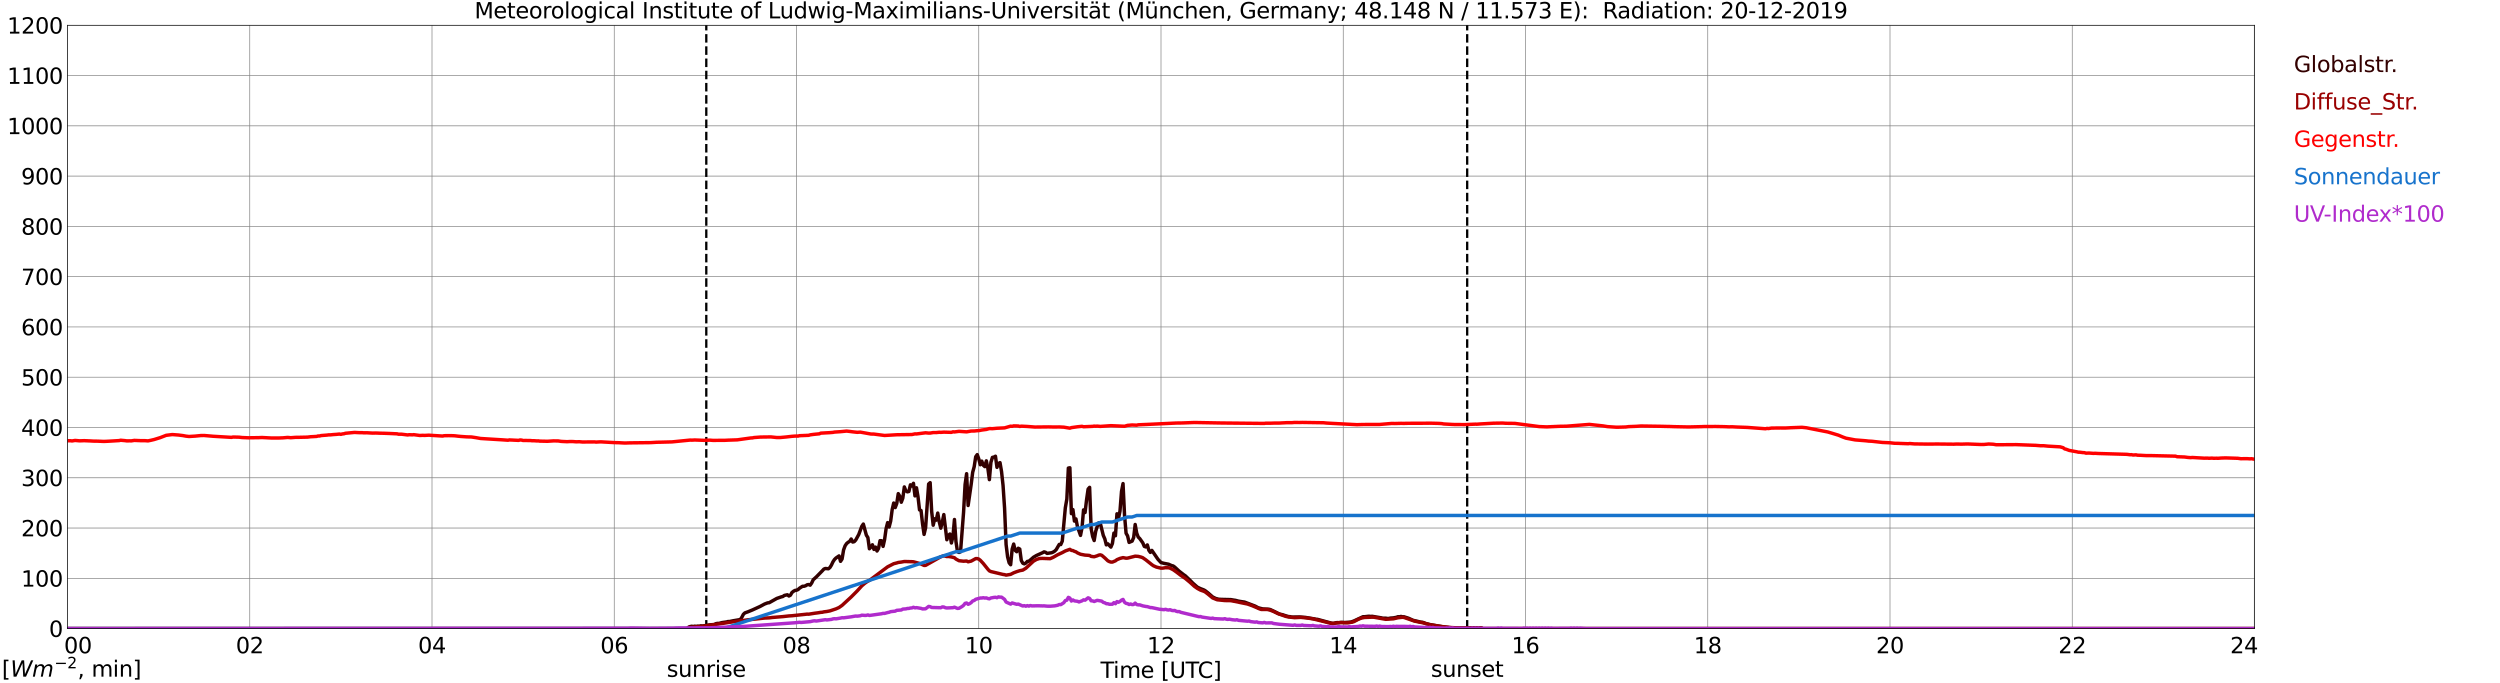 <?xml version="1.0" encoding="utf-8" standalone="no"?>
<!DOCTYPE svg PUBLIC "-//W3C//DTD SVG 1.1//EN"
  "http://www.w3.org/Graphics/SVG/1.1/DTD/svg11.dtd">
<svg xmlns:xlink="http://www.w3.org/1999/xlink" width="1085.4pt" height="296.64pt" viewBox="0 0 1085.4 296.64" xmlns="http://www.w3.org/2000/svg" version="1.1">
 <defs>
  <style type="text/css">*{stroke-linejoin: round; stroke-linecap: butt}</style>
 </defs>
 <g id="figure_1">
  <g id="patch_1">
   <path d="M 0 296.64 
L 1085.4 296.64 
L 1085.4 0 
L 0 0 
z
" style="fill: #ffffff"/>
  </g>
  <g id="axes_1">
   <g id="patch_2">
    <path d="M 29.306 272.909 
L 978.814 272.909 
L 978.814 10.976 
L 29.306 10.976 
z
" style="fill: #ffffff"/>
   </g>
   <g id="patch_3">
    <path d="M 978.814 272.909 
L 978.814 272.909 
L 978.814 10.976 
L 978.814 10.976 
z
" clip-path="url(#p472d3c5bd2)" style="fill: #d3d3d3; opacity: 0.25; stroke: #d3d3d3; stroke-linejoin: miter"/>
   </g>
   <g id="matplotlib.axis_1">
    <g id="xtick_1">
     <g id="line2d_1">
      <path d="M 29.306 272.909 
L 29.306 10.976 
" clip-path="url(#p472d3c5bd2)" style="fill: none; stroke: #808080; stroke-width: 0.3; stroke-linecap: square"/>
     </g>
     <g id="line2d_2"/>
     <g id="text_1">
      <!--    00 -->
      <g transform="translate(18.733 283.627) scale(0.095 -0.095)">
       <defs>
        <path id="DejaVuSans-20" transform="scale(0.016)"/>
        <path id="DejaVuSans-30" d="M 2034 4250 
Q 1547 4250 1301 3770 
Q 1056 3291 1056 2328 
Q 1056 1369 1301 889 
Q 1547 409 2034 409 
Q 2525 409 2770 889 
Q 3016 1369 3016 2328 
Q 3016 3291 2770 3770 
Q 2525 4250 2034 4250 
z
M 2034 4750 
Q 2819 4750 3233 4129 
Q 3647 3509 3647 2328 
Q 3647 1150 3233 529 
Q 2819 -91 2034 -91 
Q 1250 -91 836 529 
Q 422 1150 422 2328 
Q 422 3509 836 4129 
Q 1250 4750 2034 4750 
z
" transform="scale(0.016)"/>
       </defs>
       <use xlink:href="#DejaVuSans-20"/>
       <use xlink:href="#DejaVuSans-20" transform="translate(31.787 0)"/>
       <use xlink:href="#DejaVuSans-20" transform="translate(63.574 0)"/>
       <use xlink:href="#DejaVuSans-30" transform="translate(95.361 0)"/>
       <use xlink:href="#DejaVuSans-30" transform="translate(158.984 0)"/>
      </g>
     </g>
    </g>
    <g id="xtick_2">
     <g id="line2d_3">
      <path d="M 108.431 272.909 
L 108.431 10.976 
" clip-path="url(#p472d3c5bd2)" style="fill: none; stroke: #808080; stroke-width: 0.3; stroke-linecap: square"/>
     </g>
     <g id="line2d_4"/>
     <g id="text_2">
      <!-- 02 -->
      <g transform="translate(102.387 283.627) scale(0.095 -0.095)">
       <defs>
        <path id="DejaVuSans-32" d="M 1228 531 
L 3431 531 
L 3431 0 
L 469 0 
L 469 531 
Q 828 903 1448 1529 
Q 2069 2156 2228 2338 
Q 2531 2678 2651 2914 
Q 2772 3150 2772 3378 
Q 2772 3750 2511 3984 
Q 2250 4219 1831 4219 
Q 1534 4219 1204 4116 
Q 875 4013 500 3803 
L 500 4441 
Q 881 4594 1212 4672 
Q 1544 4750 1819 4750 
Q 2544 4750 2975 4387 
Q 3406 4025 3406 3419 
Q 3406 3131 3298 2873 
Q 3191 2616 2906 2266 
Q 2828 2175 2409 1742 
Q 1991 1309 1228 531 
z
" transform="scale(0.016)"/>
       </defs>
       <use xlink:href="#DejaVuSans-30"/>
       <use xlink:href="#DejaVuSans-32" transform="translate(63.623 0)"/>
      </g>
     </g>
    </g>
    <g id="xtick_3">
     <g id="line2d_5">
      <path d="M 187.557 272.909 
L 187.557 10.976 
" clip-path="url(#p472d3c5bd2)" style="fill: none; stroke: #808080; stroke-width: 0.3; stroke-linecap: square"/>
     </g>
     <g id="line2d_6"/>
     <g id="text_3">
      <!-- 04 -->
      <g transform="translate(181.513 283.627) scale(0.095 -0.095)">
       <defs>
        <path id="DejaVuSans-34" d="M 2419 4116 
L 825 1625 
L 2419 1625 
L 2419 4116 
z
M 2253 4666 
L 3047 4666 
L 3047 1625 
L 3713 1625 
L 3713 1100 
L 3047 1100 
L 3047 0 
L 2419 0 
L 2419 1100 
L 313 1100 
L 313 1709 
L 2253 4666 
z
" transform="scale(0.016)"/>
       </defs>
       <use xlink:href="#DejaVuSans-30"/>
       <use xlink:href="#DejaVuSans-34" transform="translate(63.623 0)"/>
      </g>
     </g>
    </g>
    <g id="xtick_4">
     <g id="line2d_7">
      <path d="M 266.683 272.909 
L 266.683 10.976 
" clip-path="url(#p472d3c5bd2)" style="fill: none; stroke: #808080; stroke-width: 0.3; stroke-linecap: square"/>
     </g>
     <g id="line2d_8"/>
     <g id="text_4">
      <!-- 06 -->
      <g transform="translate(260.638 283.627) scale(0.095 -0.095)">
       <defs>
        <path id="DejaVuSans-36" d="M 2113 2584 
Q 1688 2584 1439 2293 
Q 1191 2003 1191 1497 
Q 1191 994 1439 701 
Q 1688 409 2113 409 
Q 2538 409 2786 701 
Q 3034 994 3034 1497 
Q 3034 2003 2786 2293 
Q 2538 2584 2113 2584 
z
M 3366 4563 
L 3366 3988 
Q 3128 4100 2886 4159 
Q 2644 4219 2406 4219 
Q 1781 4219 1451 3797 
Q 1122 3375 1075 2522 
Q 1259 2794 1537 2939 
Q 1816 3084 2150 3084 
Q 2853 3084 3261 2657 
Q 3669 2231 3669 1497 
Q 3669 778 3244 343 
Q 2819 -91 2113 -91 
Q 1303 -91 875 529 
Q 447 1150 447 2328 
Q 447 3434 972 4092 
Q 1497 4750 2381 4750 
Q 2619 4750 2861 4703 
Q 3103 4656 3366 4563 
z
" transform="scale(0.016)"/>
       </defs>
       <use xlink:href="#DejaVuSans-30"/>
       <use xlink:href="#DejaVuSans-36" transform="translate(63.623 0)"/>
      </g>
     </g>
    </g>
    <g id="xtick_5">
     <g id="line2d_9">
      <path d="M 345.808 272.909 
L 345.808 10.976 
" clip-path="url(#p472d3c5bd2)" style="fill: none; stroke: #808080; stroke-width: 0.3; stroke-linecap: square"/>
     </g>
     <g id="line2d_10"/>
     <g id="text_5">
      <!-- 08 -->
      <g transform="translate(339.764 283.627) scale(0.095 -0.095)">
       <defs>
        <path id="DejaVuSans-38" d="M 2034 2216 
Q 1584 2216 1326 1975 
Q 1069 1734 1069 1313 
Q 1069 891 1326 650 
Q 1584 409 2034 409 
Q 2484 409 2743 651 
Q 3003 894 3003 1313 
Q 3003 1734 2745 1975 
Q 2488 2216 2034 2216 
z
M 1403 2484 
Q 997 2584 770 2862 
Q 544 3141 544 3541 
Q 544 4100 942 4425 
Q 1341 4750 2034 4750 
Q 2731 4750 3128 4425 
Q 3525 4100 3525 3541 
Q 3525 3141 3298 2862 
Q 3072 2584 2669 2484 
Q 3125 2378 3379 2068 
Q 3634 1759 3634 1313 
Q 3634 634 3220 271 
Q 2806 -91 2034 -91 
Q 1263 -91 848 271 
Q 434 634 434 1313 
Q 434 1759 690 2068 
Q 947 2378 1403 2484 
z
M 1172 3481 
Q 1172 3119 1398 2916 
Q 1625 2713 2034 2713 
Q 2441 2713 2670 2916 
Q 2900 3119 2900 3481 
Q 2900 3844 2670 4047 
Q 2441 4250 2034 4250 
Q 1625 4250 1398 4047 
Q 1172 3844 1172 3481 
z
" transform="scale(0.016)"/>
       </defs>
       <use xlink:href="#DejaVuSans-30"/>
       <use xlink:href="#DejaVuSans-38" transform="translate(63.623 0)"/>
      </g>
     </g>
    </g>
    <g id="xtick_6">
     <g id="line2d_11">
      <path d="M 424.934 272.909 
L 424.934 10.976 
" clip-path="url(#p472d3c5bd2)" style="fill: none; stroke: #808080; stroke-width: 0.3; stroke-linecap: square"/>
     </g>
     <g id="line2d_12"/>
     <g id="text_6">
      <!-- 10 -->
      <g transform="translate(418.89 283.627) scale(0.095 -0.095)">
       <defs>
        <path id="DejaVuSans-31" d="M 794 531 
L 1825 531 
L 1825 4091 
L 703 3866 
L 703 4441 
L 1819 4666 
L 2450 4666 
L 2450 531 
L 3481 531 
L 3481 0 
L 794 0 
L 794 531 
z
" transform="scale(0.016)"/>
       </defs>
       <use xlink:href="#DejaVuSans-31"/>
       <use xlink:href="#DejaVuSans-30" transform="translate(63.623 0)"/>
      </g>
     </g>
    </g>
    <g id="xtick_7">
     <g id="line2d_13">
      <path d="M 504.06 272.909 
L 504.06 10.976 
" clip-path="url(#p472d3c5bd2)" style="fill: none; stroke: #808080; stroke-width: 0.3; stroke-linecap: square"/>
     </g>
     <g id="line2d_14"/>
     <g id="text_7">
      <!-- 12 -->
      <g transform="translate(498.015 283.627) scale(0.095 -0.095)">
       <use xlink:href="#DejaVuSans-31"/>
       <use xlink:href="#DejaVuSans-32" transform="translate(63.623 0)"/>
      </g>
     </g>
    </g>
    <g id="xtick_8">
     <g id="line2d_15">
      <path d="M 583.185 272.909 
L 583.185 10.976 
" clip-path="url(#p472d3c5bd2)" style="fill: none; stroke: #808080; stroke-width: 0.3; stroke-linecap: square"/>
     </g>
     <g id="line2d_16"/>
     <g id="text_8">
      <!-- 14 -->
      <g transform="translate(577.141 283.627) scale(0.095 -0.095)">
       <use xlink:href="#DejaVuSans-31"/>
       <use xlink:href="#DejaVuSans-34" transform="translate(63.623 0)"/>
      </g>
     </g>
    </g>
    <g id="xtick_9">
     <g id="line2d_17">
      <path d="M 662.311 272.909 
L 662.311 10.976 
" clip-path="url(#p472d3c5bd2)" style="fill: none; stroke: #808080; stroke-width: 0.3; stroke-linecap: square"/>
     </g>
     <g id="line2d_18"/>
     <g id="text_9">
      <!-- 16 -->
      <g transform="translate(656.267 283.627) scale(0.095 -0.095)">
       <use xlink:href="#DejaVuSans-31"/>
       <use xlink:href="#DejaVuSans-36" transform="translate(63.623 0)"/>
      </g>
     </g>
    </g>
    <g id="xtick_10">
     <g id="line2d_19">
      <path d="M 741.437 272.909 
L 741.437 10.976 
" clip-path="url(#p472d3c5bd2)" style="fill: none; stroke: #808080; stroke-width: 0.3; stroke-linecap: square"/>
     </g>
     <g id="line2d_20"/>
     <g id="text_10">
      <!-- 18 -->
      <g transform="translate(735.392 283.627) scale(0.095 -0.095)">
       <use xlink:href="#DejaVuSans-31"/>
       <use xlink:href="#DejaVuSans-38" transform="translate(63.623 0)"/>
      </g>
     </g>
    </g>
    <g id="xtick_11">
     <g id="line2d_21">
      <path d="M 820.562 272.909 
L 820.562 10.976 
" clip-path="url(#p472d3c5bd2)" style="fill: none; stroke: #808080; stroke-width: 0.3; stroke-linecap: square"/>
     </g>
     <g id="line2d_22"/>
     <g id="text_11">
      <!-- 20 -->
      <g transform="translate(814.518 283.627) scale(0.095 -0.095)">
       <use xlink:href="#DejaVuSans-32"/>
       <use xlink:href="#DejaVuSans-30" transform="translate(63.623 0)"/>
      </g>
     </g>
    </g>
    <g id="xtick_12">
     <g id="line2d_23">
      <path d="M 899.688 272.909 
L 899.688 10.976 
" clip-path="url(#p472d3c5bd2)" style="fill: none; stroke: #808080; stroke-width: 0.3; stroke-linecap: square"/>
     </g>
     <g id="line2d_24"/>
     <g id="text_12">
      <!-- 22 -->
      <g transform="translate(893.644 283.627) scale(0.095 -0.095)">
       <use xlink:href="#DejaVuSans-32"/>
       <use xlink:href="#DejaVuSans-32" transform="translate(63.623 0)"/>
      </g>
     </g>
    </g>
    <g id="xtick_13">
     <g id="line2d_25">
      <path d="M 978.814 272.909 
L 978.814 10.976 
" clip-path="url(#p472d3c5bd2)" style="fill: none; stroke: #808080; stroke-width: 0.3; stroke-linecap: square"/>
     </g>
     <g id="line2d_26"/>
     <g id="text_13">
      <!-- 24    -->
      <g transform="translate(968.241 283.627) scale(0.095 -0.095)">
       <use xlink:href="#DejaVuSans-32"/>
       <use xlink:href="#DejaVuSans-34" transform="translate(63.623 0)"/>
       <use xlink:href="#DejaVuSans-20" transform="translate(127.246 0)"/>
       <use xlink:href="#DejaVuSans-20" transform="translate(159.033 0)"/>
       <use xlink:href="#DejaVuSans-20" transform="translate(190.82 0)"/>
      </g>
     </g>
    </g>
    <g id="text_14">
     <!-- Time [UTC] -->
     <g transform="translate(477.806 294.322) scale(0.095 -0.095)">
      <defs>
       <path id="DejaVuSans-54" d="M -19 4666 
L 3928 4666 
L 3928 4134 
L 2272 4134 
L 2272 0 
L 1638 0 
L 1638 4134 
L -19 4134 
L -19 4666 
z
" transform="scale(0.016)"/>
       <path id="DejaVuSans-69" d="M 603 3500 
L 1178 3500 
L 1178 0 
L 603 0 
L 603 3500 
z
M 603 4863 
L 1178 4863 
L 1178 4134 
L 603 4134 
L 603 4863 
z
" transform="scale(0.016)"/>
       <path id="DejaVuSans-6d" d="M 3328 2828 
Q 3544 3216 3844 3400 
Q 4144 3584 4550 3584 
Q 5097 3584 5394 3201 
Q 5691 2819 5691 2113 
L 5691 0 
L 5113 0 
L 5113 2094 
Q 5113 2597 4934 2840 
Q 4756 3084 4391 3084 
Q 3944 3084 3684 2787 
Q 3425 2491 3425 1978 
L 3425 0 
L 2847 0 
L 2847 2094 
Q 2847 2600 2669 2842 
Q 2491 3084 2119 3084 
Q 1678 3084 1418 2786 
Q 1159 2488 1159 1978 
L 1159 0 
L 581 0 
L 581 3500 
L 1159 3500 
L 1159 2956 
Q 1356 3278 1631 3431 
Q 1906 3584 2284 3584 
Q 2666 3584 2933 3390 
Q 3200 3197 3328 2828 
z
" transform="scale(0.016)"/>
       <path id="DejaVuSans-65" d="M 3597 1894 
L 3597 1613 
L 953 1613 
Q 991 1019 1311 708 
Q 1631 397 2203 397 
Q 2534 397 2845 478 
Q 3156 559 3463 722 
L 3463 178 
Q 3153 47 2828 -22 
Q 2503 -91 2169 -91 
Q 1331 -91 842 396 
Q 353 884 353 1716 
Q 353 2575 817 3079 
Q 1281 3584 2069 3584 
Q 2775 3584 3186 3129 
Q 3597 2675 3597 1894 
z
M 3022 2063 
Q 3016 2534 2758 2815 
Q 2500 3097 2075 3097 
Q 1594 3097 1305 2825 
Q 1016 2553 972 2059 
L 3022 2063 
z
" transform="scale(0.016)"/>
       <path id="DejaVuSans-5b" d="M 550 4863 
L 1875 4863 
L 1875 4416 
L 1125 4416 
L 1125 -397 
L 1875 -397 
L 1875 -844 
L 550 -844 
L 550 4863 
z
" transform="scale(0.016)"/>
       <path id="DejaVuSans-55" d="M 556 4666 
L 1191 4666 
L 1191 1831 
Q 1191 1081 1462 751 
Q 1734 422 2344 422 
Q 2950 422 3222 751 
Q 3494 1081 3494 1831 
L 3494 4666 
L 4128 4666 
L 4128 1753 
Q 4128 841 3676 375 
Q 3225 -91 2344 -91 
Q 1459 -91 1007 375 
Q 556 841 556 1753 
L 556 4666 
z
" transform="scale(0.016)"/>
       <path id="DejaVuSans-43" d="M 4122 4306 
L 4122 3641 
Q 3803 3938 3442 4084 
Q 3081 4231 2675 4231 
Q 1875 4231 1450 3742 
Q 1025 3253 1025 2328 
Q 1025 1406 1450 917 
Q 1875 428 2675 428 
Q 3081 428 3442 575 
Q 3803 722 4122 1019 
L 4122 359 
Q 3791 134 3420 21 
Q 3050 -91 2638 -91 
Q 1578 -91 968 557 
Q 359 1206 359 2328 
Q 359 3453 968 4101 
Q 1578 4750 2638 4750 
Q 3056 4750 3426 4639 
Q 3797 4528 4122 4306 
z
" transform="scale(0.016)"/>
       <path id="DejaVuSans-5d" d="M 1947 4863 
L 1947 -844 
L 622 -844 
L 622 -397 
L 1369 -397 
L 1369 4416 
L 622 4416 
L 622 4863 
L 1947 4863 
z
" transform="scale(0.016)"/>
      </defs>
      <use xlink:href="#DejaVuSans-54"/>
      <use xlink:href="#DejaVuSans-69" transform="translate(57.959 0)"/>
      <use xlink:href="#DejaVuSans-6d" transform="translate(85.742 0)"/>
      <use xlink:href="#DejaVuSans-65" transform="translate(183.154 0)"/>
      <use xlink:href="#DejaVuSans-20" transform="translate(244.678 0)"/>
      <use xlink:href="#DejaVuSans-5b" transform="translate(276.465 0)"/>
      <use xlink:href="#DejaVuSans-55" transform="translate(315.479 0)"/>
      <use xlink:href="#DejaVuSans-54" transform="translate(388.672 0)"/>
      <use xlink:href="#DejaVuSans-43" transform="translate(443.881 0)"/>
      <use xlink:href="#DejaVuSans-5d" transform="translate(513.705 0)"/>
     </g>
    </g>
   </g>
   <g id="matplotlib.axis_2">
    <g id="ytick_1">
     <g id="line2d_27">
      <path d="M 29.306 272.909 
L 978.814 272.909 
" clip-path="url(#p472d3c5bd2)" style="fill: none; stroke: #808080; stroke-width: 0.3; stroke-linecap: square"/>
     </g>
     <g id="line2d_28"/>
     <g id="text_15">
      <!-- 0 -->
      <g transform="translate(21.261 276.518) scale(0.095 -0.095)">
       <use xlink:href="#DejaVuSans-30"/>
      </g>
     </g>
    </g>
    <g id="ytick_2">
     <g id="line2d_29">
      <path d="M 29.306 251.081 
L 978.814 251.081 
" clip-path="url(#p472d3c5bd2)" style="fill: none; stroke: #808080; stroke-width: 0.3; stroke-linecap: square"/>
     </g>
     <g id="line2d_30"/>
     <g id="text_16">
      <!-- 100 -->
      <g transform="translate(9.173 254.69) scale(0.095 -0.095)">
       <use xlink:href="#DejaVuSans-31"/>
       <use xlink:href="#DejaVuSans-30" transform="translate(63.623 0)"/>
       <use xlink:href="#DejaVuSans-30" transform="translate(127.246 0)"/>
      </g>
     </g>
    </g>
    <g id="ytick_3">
     <g id="line2d_31">
      <path d="M 29.306 229.253 
L 978.814 229.253 
" clip-path="url(#p472d3c5bd2)" style="fill: none; stroke: #808080; stroke-width: 0.3; stroke-linecap: square"/>
     </g>
     <g id="line2d_32"/>
     <g id="text_17">
      <!-- 200 -->
      <g transform="translate(9.173 232.863) scale(0.095 -0.095)">
       <use xlink:href="#DejaVuSans-32"/>
       <use xlink:href="#DejaVuSans-30" transform="translate(63.623 0)"/>
       <use xlink:href="#DejaVuSans-30" transform="translate(127.246 0)"/>
      </g>
     </g>
    </g>
    <g id="ytick_4">
     <g id="line2d_33">
      <path d="M 29.306 207.426 
L 978.814 207.426 
" clip-path="url(#p472d3c5bd2)" style="fill: none; stroke: #808080; stroke-width: 0.3; stroke-linecap: square"/>
     </g>
     <g id="line2d_34"/>
     <g id="text_18">
      <!-- 300 -->
      <g transform="translate(9.173 211.035) scale(0.095 -0.095)">
       <defs>
        <path id="DejaVuSans-33" d="M 2597 2516 
Q 3050 2419 3304 2112 
Q 3559 1806 3559 1356 
Q 3559 666 3084 287 
Q 2609 -91 1734 -91 
Q 1441 -91 1130 -33 
Q 819 25 488 141 
L 488 750 
Q 750 597 1062 519 
Q 1375 441 1716 441 
Q 2309 441 2620 675 
Q 2931 909 2931 1356 
Q 2931 1769 2642 2001 
Q 2353 2234 1838 2234 
L 1294 2234 
L 1294 2753 
L 1863 2753 
Q 2328 2753 2575 2939 
Q 2822 3125 2822 3475 
Q 2822 3834 2567 4026 
Q 2313 4219 1838 4219 
Q 1578 4219 1281 4162 
Q 984 4106 628 3988 
L 628 4550 
Q 988 4650 1302 4700 
Q 1616 4750 1894 4750 
Q 2613 4750 3031 4423 
Q 3450 4097 3450 3541 
Q 3450 3153 3228 2886 
Q 3006 2619 2597 2516 
z
" transform="scale(0.016)"/>
       </defs>
       <use xlink:href="#DejaVuSans-33"/>
       <use xlink:href="#DejaVuSans-30" transform="translate(63.623 0)"/>
       <use xlink:href="#DejaVuSans-30" transform="translate(127.246 0)"/>
      </g>
     </g>
    </g>
    <g id="ytick_5">
     <g id="line2d_35">
      <path d="M 29.306 185.598 
L 978.814 185.598 
" clip-path="url(#p472d3c5bd2)" style="fill: none; stroke: #808080; stroke-width: 0.3; stroke-linecap: square"/>
     </g>
     <g id="line2d_36"/>
     <g id="text_19">
      <!-- 400 -->
      <g transform="translate(9.173 189.207) scale(0.095 -0.095)">
       <use xlink:href="#DejaVuSans-34"/>
       <use xlink:href="#DejaVuSans-30" transform="translate(63.623 0)"/>
       <use xlink:href="#DejaVuSans-30" transform="translate(127.246 0)"/>
      </g>
     </g>
    </g>
    <g id="ytick_6">
     <g id="line2d_37">
      <path d="M 29.306 163.77 
L 978.814 163.77 
" clip-path="url(#p472d3c5bd2)" style="fill: none; stroke: #808080; stroke-width: 0.3; stroke-linecap: square"/>
     </g>
     <g id="line2d_38"/>
     <g id="text_20">
      <!-- 500 -->
      <g transform="translate(9.173 167.379) scale(0.095 -0.095)">
       <defs>
        <path id="DejaVuSans-35" d="M 691 4666 
L 3169 4666 
L 3169 4134 
L 1269 4134 
L 1269 2991 
Q 1406 3038 1543 3061 
Q 1681 3084 1819 3084 
Q 2600 3084 3056 2656 
Q 3513 2228 3513 1497 
Q 3513 744 3044 326 
Q 2575 -91 1722 -91 
Q 1428 -91 1123 -41 
Q 819 9 494 109 
L 494 744 
Q 775 591 1075 516 
Q 1375 441 1709 441 
Q 2250 441 2565 725 
Q 2881 1009 2881 1497 
Q 2881 1984 2565 2268 
Q 2250 2553 1709 2553 
Q 1456 2553 1204 2497 
Q 953 2441 691 2322 
L 691 4666 
z
" transform="scale(0.016)"/>
       </defs>
       <use xlink:href="#DejaVuSans-35"/>
       <use xlink:href="#DejaVuSans-30" transform="translate(63.623 0)"/>
       <use xlink:href="#DejaVuSans-30" transform="translate(127.246 0)"/>
      </g>
     </g>
    </g>
    <g id="ytick_7">
     <g id="line2d_39">
      <path d="M 29.306 141.942 
L 978.814 141.942 
" clip-path="url(#p472d3c5bd2)" style="fill: none; stroke: #808080; stroke-width: 0.3; stroke-linecap: square"/>
     </g>
     <g id="line2d_40"/>
     <g id="text_21">
      <!-- 600 -->
      <g transform="translate(9.173 145.551) scale(0.095 -0.095)">
       <use xlink:href="#DejaVuSans-36"/>
       <use xlink:href="#DejaVuSans-30" transform="translate(63.623 0)"/>
       <use xlink:href="#DejaVuSans-30" transform="translate(127.246 0)"/>
      </g>
     </g>
    </g>
    <g id="ytick_8">
     <g id="line2d_41">
      <path d="M 29.306 120.114 
L 978.814 120.114 
" clip-path="url(#p472d3c5bd2)" style="fill: none; stroke: #808080; stroke-width: 0.3; stroke-linecap: square"/>
     </g>
     <g id="line2d_42"/>
     <g id="text_22">
      <!-- 700 -->
      <g transform="translate(9.173 123.724) scale(0.095 -0.095)">
       <defs>
        <path id="DejaVuSans-37" d="M 525 4666 
L 3525 4666 
L 3525 4397 
L 1831 0 
L 1172 0 
L 2766 4134 
L 525 4134 
L 525 4666 
z
" transform="scale(0.016)"/>
       </defs>
       <use xlink:href="#DejaVuSans-37"/>
       <use xlink:href="#DejaVuSans-30" transform="translate(63.623 0)"/>
       <use xlink:href="#DejaVuSans-30" transform="translate(127.246 0)"/>
      </g>
     </g>
    </g>
    <g id="ytick_9">
     <g id="line2d_43">
      <path d="M 29.306 98.287 
L 978.814 98.287 
" clip-path="url(#p472d3c5bd2)" style="fill: none; stroke: #808080; stroke-width: 0.3; stroke-linecap: square"/>
     </g>
     <g id="line2d_44"/>
     <g id="text_23">
      <!-- 800 -->
      <g transform="translate(9.173 101.896) scale(0.095 -0.095)">
       <use xlink:href="#DejaVuSans-38"/>
       <use xlink:href="#DejaVuSans-30" transform="translate(63.623 0)"/>
       <use xlink:href="#DejaVuSans-30" transform="translate(127.246 0)"/>
      </g>
     </g>
    </g>
    <g id="ytick_10">
     <g id="line2d_45">
      <path d="M 29.306 76.459 
L 978.814 76.459 
" clip-path="url(#p472d3c5bd2)" style="fill: none; stroke: #808080; stroke-width: 0.3; stroke-linecap: square"/>
     </g>
     <g id="line2d_46"/>
     <g id="text_24">
      <!-- 900 -->
      <g transform="translate(9.173 80.068) scale(0.095 -0.095)">
       <defs>
        <path id="DejaVuSans-39" d="M 703 97 
L 703 672 
Q 941 559 1184 500 
Q 1428 441 1663 441 
Q 2288 441 2617 861 
Q 2947 1281 2994 2138 
Q 2813 1869 2534 1725 
Q 2256 1581 1919 1581 
Q 1219 1581 811 2004 
Q 403 2428 403 3163 
Q 403 3881 828 4315 
Q 1253 4750 1959 4750 
Q 2769 4750 3195 4129 
Q 3622 3509 3622 2328 
Q 3622 1225 3098 567 
Q 2575 -91 1691 -91 
Q 1453 -91 1209 -44 
Q 966 3 703 97 
z
M 1959 2075 
Q 2384 2075 2632 2365 
Q 2881 2656 2881 3163 
Q 2881 3666 2632 3958 
Q 2384 4250 1959 4250 
Q 1534 4250 1286 3958 
Q 1038 3666 1038 3163 
Q 1038 2656 1286 2365 
Q 1534 2075 1959 2075 
z
" transform="scale(0.016)"/>
       </defs>
       <use xlink:href="#DejaVuSans-39"/>
       <use xlink:href="#DejaVuSans-30" transform="translate(63.623 0)"/>
       <use xlink:href="#DejaVuSans-30" transform="translate(127.246 0)"/>
      </g>
     </g>
    </g>
    <g id="ytick_11">
     <g id="line2d_47">
      <path d="M 29.306 54.631 
L 978.814 54.631 
" clip-path="url(#p472d3c5bd2)" style="fill: none; stroke: #808080; stroke-width: 0.3; stroke-linecap: square"/>
     </g>
     <g id="line2d_48"/>
     <g id="text_25">
      <!-- 1000 -->
      <g transform="translate(3.128 58.24) scale(0.095 -0.095)">
       <use xlink:href="#DejaVuSans-31"/>
       <use xlink:href="#DejaVuSans-30" transform="translate(63.623 0)"/>
       <use xlink:href="#DejaVuSans-30" transform="translate(127.246 0)"/>
       <use xlink:href="#DejaVuSans-30" transform="translate(190.869 0)"/>
      </g>
     </g>
    </g>
    <g id="ytick_12">
     <g id="line2d_49">
      <path d="M 29.306 32.803 
L 978.814 32.803 
" clip-path="url(#p472d3c5bd2)" style="fill: none; stroke: #808080; stroke-width: 0.3; stroke-linecap: square"/>
     </g>
     <g id="line2d_50"/>
     <g id="text_26">
      <!-- 1100 -->
      <g transform="translate(3.128 36.413) scale(0.095 -0.095)">
       <use xlink:href="#DejaVuSans-31"/>
       <use xlink:href="#DejaVuSans-31" transform="translate(63.623 0)"/>
       <use xlink:href="#DejaVuSans-30" transform="translate(127.246 0)"/>
       <use xlink:href="#DejaVuSans-30" transform="translate(190.869 0)"/>
      </g>
     </g>
    </g>
    <g id="ytick_13">
     <g id="line2d_51">
      <path d="M 29.306 10.976 
L 978.814 10.976 
" clip-path="url(#p472d3c5bd2)" style="fill: none; stroke: #808080; stroke-width: 0.3; stroke-linecap: square"/>
     </g>
     <g id="line2d_52"/>
     <g id="text_27">
      <!-- 1200 -->
      <g transform="translate(3.128 14.585) scale(0.095 -0.095)">
       <use xlink:href="#DejaVuSans-31"/>
       <use xlink:href="#DejaVuSans-32" transform="translate(63.623 0)"/>
       <use xlink:href="#DejaVuSans-30" transform="translate(127.246 0)"/>
       <use xlink:href="#DejaVuSans-30" transform="translate(190.869 0)"/>
      </g>
     </g>
    </g>
   </g>
   <g id="line2d_53">
    <path d="M 306.641 272.909 
L 306.641 10.976 
" clip-path="url(#p472d3c5bd2)" style="fill: none; stroke-dasharray: 3.7,1.6; stroke-dashoffset: 0; stroke: #000000"/>
   </g>
   <g id="line2d_54">
    <path d="M 636.991 272.909 
L 636.991 10.976 
" clip-path="url(#p472d3c5bd2)" style="fill: none; stroke-dasharray: 3.7,1.6; stroke-dashoffset: 0; stroke: #000000"/>
   </g>
   <g id="line2d_55">
    <path d="M 29.306 272.909 
L 298.333 272.909 
L 298.992 272.276 
L 299.652 272.025 
L 300.311 271.9 
L 300.971 271.994 
L 301.63 271.87 
L 302.289 271.931 
L 302.949 271.837 
L 303.608 271.9 
L 304.267 271.713 
L 304.927 271.806 
L 308.224 271.274 
L 309.543 271.18 
L 310.202 271.117 
L 310.861 270.772 
L 311.521 270.645 
L 312.18 270.645 
L 313.499 270.3 
L 315.477 270.019 
L 316.136 269.831 
L 316.796 269.831 
L 318.114 269.547 
L 321.411 268.984 
L 322.071 268.011 
L 322.73 266.725 
L 323.39 266.099 
L 324.708 265.627 
L 326.686 264.813 
L 329.983 263.307 
L 331.961 262.242 
L 333.28 261.74 
L 333.94 261.676 
L 337.236 259.825 
L 339.215 259.135 
L 339.874 258.978 
L 340.533 258.509 
L 341.852 258.227 
L 342.512 258.76 
L 343.171 258.415 
L 343.83 257.254 
L 344.49 256.721 
L 345.149 256.346 
L 345.808 256.25 
L 346.468 255.968 
L 347.127 255.372 
L 348.446 254.525 
L 349.105 254.525 
L 349.765 254.307 
L 350.424 253.899 
L 351.083 253.772 
L 351.743 254.056 
L 352.402 253.115 
L 353.062 251.703 
L 354.38 250.511 
L 355.699 249.162 
L 357.018 247.816 
L 357.677 247.093 
L 358.337 246.812 
L 359.655 246.936 
L 360.315 246.403 
L 360.974 245.336 
L 361.634 243.926 
L 362.293 242.922 
L 362.952 242.263 
L 364.271 241.355 
L 364.93 243.705 
L 365.59 242.704 
L 366.249 238.751 
L 366.909 236.963 
L 367.568 235.992 
L 368.227 235.426 
L 368.887 235.051 
L 369.546 234.016 
L 370.206 235.332 
L 370.865 235.175 
L 371.524 234.455 
L 372.843 232.041 
L 374.162 228.496 
L 374.821 227.525 
L 376.14 232.353 
L 376.799 233.387 
L 377.459 238.249 
L 378.118 237.559 
L 378.777 236.524 
L 379.437 238.532 
L 380.096 237.528 
L 380.756 239.222 
L 381.415 238.124 
L 382.074 234.736 
L 382.734 234.769 
L 383.393 237.214 
L 384.053 234.267 
L 384.712 229.5 
L 385.371 226.896 
L 386.031 228.81 
L 386.69 226.237 
L 387.349 221.221 
L 388.009 218.398 
L 388.668 220.374 
L 389.328 218.617 
L 389.987 214.321 
L 390.646 215.449 
L 391.306 218.051 
L 391.965 216.264 
L 392.624 211.403 
L 393.284 213.096 
L 393.943 213.535 
L 394.603 213.38 
L 395.262 210.495 
L 395.921 211.027 
L 396.581 209.835 
L 397.24 215.292 
L 397.899 211.78 
L 398.559 215.67 
L 399.218 221.376 
L 399.878 221.659 
L 400.537 227.461 
L 401.196 232.008 
L 401.856 229.155 
L 403.175 210.15 
L 403.834 209.554 
L 404.493 222.068 
L 405.153 228.024 
L 405.812 225.235 
L 406.471 225.831 
L 407.131 222.757 
L 407.79 226.584 
L 408.45 229.312 
L 409.109 226.645 
L 409.768 223.414 
L 411.087 234.328 
L 411.746 232.447 
L 412.406 231.851 
L 413.065 235.74 
L 413.725 232.918 
L 414.384 225.547 
L 415.043 235.114 
L 415.703 239.504 
L 416.362 239.848 
L 417.022 239.567 
L 418.34 222.443 
L 419 210.368 
L 419.659 205.664 
L 420.318 219.464 
L 421.637 210.337 
L 422.297 205.068 
L 422.956 202.621 
L 423.615 198.295 
L 424.275 197.385 
L 424.934 199.203 
L 425.593 201.776 
L 426.253 200.207 
L 426.912 201.995 
L 427.572 202.591 
L 428.231 200.083 
L 428.89 203.313 
L 429.55 208.235 
L 430.209 200.74 
L 430.869 198.577 
L 431.528 198.452 
L 432.187 198.075 
L 432.847 202.905 
L 433.506 201.211 
L 434.165 200.866 
L 434.825 204.723 
L 435.484 210.776 
L 436.144 220.592 
L 436.803 236.4 
L 437.462 241.793 
L 438.122 244.334 
L 438.781 245.181 
L 439.44 238.406 
L 440.1 236.21 
L 440.759 238.971 
L 441.419 239.534 
L 442.078 238.03 
L 442.737 238.375 
L 443.397 243.33 
L 444.056 244.522 
L 444.716 244.803 
L 445.375 244.458 
L 446.034 243.738 
L 446.694 243.675 
L 448.012 242.546 
L 448.672 241.95 
L 449.991 241.167 
L 451.309 240.571 
L 452.628 239.975 
L 453.287 239.597 
L 453.947 239.785 
L 454.606 240.257 
L 456.584 239.975 
L 457.244 239.691 
L 457.903 239.283 
L 458.563 238.626 
L 459.881 236.367 
L 460.541 236.43 
L 461.2 234.924 
L 462.519 220.468 
L 463.178 216.672 
L 463.838 203.217 
L 464.497 203.093 
L 465.156 223.008 
L 465.816 221.251 
L 466.475 226.237 
L 467.134 225.296 
L 467.794 228.684 
L 469.113 232.447 
L 469.772 229.122 
L 470.431 221.376 
L 471.091 222.506 
L 471.75 216.923 
L 472.409 212.345 
L 473.069 211.592 
L 473.728 229.5 
L 474.388 232.918 
L 475.047 234.673 
L 475.706 230.692 
L 476.366 228.59 
L 477.025 227.022 
L 477.685 227.084 
L 479.003 232.447 
L 479.663 233.953 
L 480.322 236.555 
L 480.981 236.116 
L 482.3 237.528 
L 482.96 235.959 
L 483.619 231.445 
L 484.278 232.604 
L 484.938 223.069 
L 485.597 225.171 
L 486.256 221.847 
L 486.916 213.347 
L 487.575 209.962 
L 488.235 223.792 
L 488.894 231.506 
L 489.553 232.667 
L 490.213 235.489 
L 491.532 234.924 
L 492.191 233.357 
L 492.85 227.712 
L 493.51 231.445 
L 494.169 233.169 
L 494.828 233.826 
L 496.147 235.677 
L 496.807 237.214 
L 497.466 237.465 
L 498.125 236.587 
L 498.785 238.908 
L 499.444 239.818 
L 500.103 238.971 
L 502.741 242.828 
L 504.06 244.24 
L 505.379 244.585 
L 507.357 244.961 
L 508.675 245.556 
L 509.335 245.714 
L 509.994 246.183 
L 511.972 248.003 
L 513.95 249.54 
L 514.61 249.979 
L 516.588 251.86 
L 517.907 253.209 
L 519.885 254.934 
L 521.204 255.56 
L 522.522 256.062 
L 523.182 256.407 
L 524.501 257.442 
L 526.479 259.168 
L 527.797 259.825 
L 529.116 260.17 
L 530.435 260.233 
L 534.391 260.327 
L 535.71 260.548 
L 536.369 260.642 
L 537.688 260.986 
L 539.007 261.207 
L 540.326 261.395 
L 544.941 263.15 
L 546.26 263.872 
L 548.238 264.374 
L 550.876 264.499 
L 551.535 264.656 
L 553.513 265.596 
L 555.491 266.601 
L 556.81 266.882 
L 558.129 267.321 
L 559.448 267.699 
L 560.107 267.729 
L 560.766 267.917 
L 562.085 267.886 
L 564.063 267.856 
L 566.701 268.043 
L 570.657 268.7 
L 571.317 268.858 
L 571.976 268.89 
L 578.57 270.678 
L 579.229 270.615 
L 579.889 270.394 
L 580.548 270.3 
L 581.207 270.333 
L 582.526 270.176 
L 583.845 270.27 
L 586.482 270.082 
L 587.801 269.611 
L 591.757 267.76 
L 592.417 267.76 
L 593.736 267.605 
L 594.395 267.541 
L 595.054 267.635 
L 595.714 267.572 
L 599.67 268.231 
L 600.329 268.388 
L 601.648 268.388 
L 602.307 268.513 
L 602.967 268.513 
L 603.626 268.356 
L 604.945 268.262 
L 606.264 268.011 
L 606.923 267.76 
L 607.582 267.792 
L 608.242 267.635 
L 608.901 267.792 
L 609.561 267.792 
L 611.539 268.419 
L 613.517 269.329 
L 615.495 269.768 
L 616.814 270.113 
L 617.473 270.143 
L 618.133 270.333 
L 618.792 270.645 
L 620.77 271.147 
L 626.705 272.182 
L 629.342 272.496 
L 631.32 272.59 
L 634.617 272.684 
L 636.595 272.684 
L 637.255 272.717 
L 637.914 272.59 
L 643.189 272.621 
L 643.848 272.909 
L 978.154 272.909 
L 978.154 272.909 
" clip-path="url(#p472d3c5bd2)" style="fill: none; stroke: #330000; stroke-width: 1.5; stroke-linecap: square"/>
   </g>
   <g id="line2d_56">
    <path d="M 29.306 272.909 
L 298.333 272.909 
L 298.992 272.407 
L 300.971 272.241 
L 304.927 271.905 
L 314.158 270.604 
L 316.796 270.183 
L 320.752 269.637 
L 321.411 269.469 
L 322.73 269.386 
L 324.708 269.091 
L 327.346 268.84 
L 331.961 268.336 
L 333.94 268.253 
L 335.258 268.085 
L 339.874 267.707 
L 342.512 267.413 
L 343.83 267.33 
L 347.787 266.908 
L 349.765 266.699 
L 350.424 266.616 
L 351.083 266.657 
L 353.721 266.238 
L 355.04 266.07 
L 356.359 265.858 
L 357.018 265.817 
L 357.677 265.649 
L 358.996 265.481 
L 360.315 265.23 
L 362.952 264.348 
L 364.271 263.761 
L 365.59 262.837 
L 369.546 259.186 
L 372.184 256.54 
L 374.162 254.357 
L 375.481 253.225 
L 376.799 252.301 
L 377.459 252.007 
L 385.371 246.089 
L 388.009 244.744 
L 389.328 244.41 
L 389.987 244.199 
L 391.306 244.031 
L 392.624 243.78 
L 395.921 243.865 
L 396.581 243.906 
L 399.218 244.62 
L 399.878 244.871 
L 401.196 245.502 
L 401.856 245.458 
L 408.45 241.723 
L 409.768 241.302 
L 411.087 241.638 
L 411.746 241.597 
L 413.065 241.806 
L 414.384 242.143 
L 415.043 242.73 
L 416.362 243.444 
L 418.34 243.653 
L 419.659 243.57 
L 420.318 243.906 
L 421.637 243.612 
L 423.615 242.52 
L 424.275 242.52 
L 424.934 242.73 
L 425.593 243.234 
L 426.912 244.661 
L 428.89 247.139 
L 429.55 247.851 
L 430.209 248.145 
L 435.484 249.405 
L 436.144 249.488 
L 436.803 249.699 
L 438.781 249.363 
L 440.1 248.691 
L 441.419 248.187 
L 442.737 247.768 
L 444.056 247.517 
L 445.375 246.718 
L 448.672 243.653 
L 449.991 242.898 
L 451.309 242.479 
L 452.628 242.437 
L 455.925 242.562 
L 457.244 241.974 
L 459.222 240.842 
L 461.2 239.918 
L 462.519 239.205 
L 464.497 238.491 
L 465.156 238.954 
L 465.816 239.036 
L 466.475 239.373 
L 467.134 239.582 
L 467.794 240.045 
L 469.113 240.632 
L 471.091 241.01 
L 472.409 241.093 
L 473.069 241.178 
L 473.728 241.555 
L 475.047 241.723 
L 476.366 241.302 
L 477.025 241.01 
L 477.685 240.883 
L 478.344 241.093 
L 479.663 242.228 
L 480.981 243.485 
L 481.641 243.821 
L 482.3 244.031 
L 482.96 244.031 
L 484.278 243.485 
L 484.938 242.983 
L 486.256 242.437 
L 487.575 242.101 
L 488.894 242.352 
L 489.553 242.311 
L 492.85 241.47 
L 494.169 241.555 
L 495.488 241.892 
L 496.147 242.143 
L 497.466 243.066 
L 500.103 245.166 
L 500.763 245.626 
L 502.082 246.213 
L 504.06 246.676 
L 504.719 246.676 
L 506.038 246.467 
L 507.357 246.508 
L 508.016 246.676 
L 509.335 247.348 
L 510.654 248.272 
L 512.632 249.782 
L 514.61 251.125 
L 516.588 252.762 
L 518.566 254.567 
L 519.885 255.49 
L 521.204 256.204 
L 522.522 256.667 
L 523.182 256.961 
L 524.501 257.968 
L 526.479 259.605 
L 528.457 260.401 
L 531.754 260.738 
L 534.391 260.781 
L 541.644 262.25 
L 543.623 262.964 
L 545.601 263.802 
L 546.919 264.389 
L 547.579 264.601 
L 548.898 264.601 
L 550.216 264.601 
L 551.535 264.935 
L 552.854 265.439 
L 554.832 266.404 
L 558.129 267.581 
L 559.448 267.875 
L 562.085 268.168 
L 564.723 268.041 
L 567.36 268.294 
L 569.998 268.672 
L 577.91 270.645 
L 579.229 270.604 
L 581.867 270.309 
L 585.164 270.436 
L 587.142 270.1 
L 587.801 269.89 
L 589.779 268.84 
L 591.098 268.336 
L 592.417 268.085 
L 595.714 267.958 
L 596.373 267.958 
L 601.648 268.882 
L 604.945 268.672 
L 606.923 268.209 
L 608.901 268 
L 609.561 268.085 
L 612.858 269.218 
L 614.176 269.678 
L 618.133 270.477 
L 620.77 271.232 
L 624.067 271.737 
L 626.045 272.029 
L 630.001 272.45 
L 633.298 272.618 
L 634.617 272.618 
L 643.189 272.66 
L 643.848 272.909 
L 978.154 272.909 
L 978.154 272.909 
" clip-path="url(#p472d3c5bd2)" style="fill: none; stroke: #990000; stroke-width: 1.5; stroke-linecap: square"/>
   </g>
   <g id="line2d_57">
    <path d="M 29.306 191.356 
L 30.625 191.358 
L 31.284 191.439 
L 32.603 191.221 
L 34.581 191.393 
L 36.559 191.321 
L 39.197 191.432 
L 40.515 191.509 
L 42.493 191.541 
L 45.131 191.653 
L 47.109 191.561 
L 51.725 191.288 
L 52.384 191.135 
L 54.362 191.314 
L 55.022 191.408 
L 56.34 191.389 
L 57 191.408 
L 58.319 191.203 
L 60.956 191.312 
L 62.934 191.319 
L 64.253 191.415 
L 65.572 191.14 
L 66.89 190.832 
L 69.528 190.014 
L 72.166 188.996 
L 74.803 188.671 
L 77.441 188.865 
L 79.419 189.114 
L 80.737 189.357 
L 82.056 189.505 
L 84.694 189.346 
L 87.331 189.086 
L 88.65 189.075 
L 92.606 189.415 
L 100.519 189.885 
L 101.178 189.738 
L 103.816 189.808 
L 105.135 189.965 
L 107.772 190.072 
L 112.388 190.007 
L 113.707 189.946 
L 117.663 190.153 
L 119.641 190.168 
L 120.96 190.166 
L 122.938 190.086 
L 124.916 189.911 
L 126.235 190.038 
L 128.213 189.885 
L 129.532 189.872 
L 133.488 189.782 
L 134.807 189.621 
L 137.444 189.479 
L 138.104 189.28 
L 138.763 189.287 
L 139.422 189.103 
L 142.06 188.894 
L 142.719 188.796 
L 143.379 188.811 
L 144.697 188.671 
L 146.016 188.584 
L 147.335 188.448 
L 147.994 188.577 
L 148.654 188.394 
L 149.313 188.328 
L 149.972 188.11 
L 153.269 187.802 
L 153.929 187.741 
L 155.907 187.844 
L 157.226 187.839 
L 157.885 187.916 
L 159.204 187.887 
L 161.841 188.038 
L 163.16 188.001 
L 165.138 188.082 
L 166.457 188.099 
L 169.094 188.197 
L 171.732 188.322 
L 172.391 188.348 
L 173.051 188.52 
L 174.37 188.516 
L 177.007 188.837 
L 177.666 188.732 
L 178.985 188.791 
L 179.645 188.719 
L 182.282 189.064 
L 183.601 188.994 
L 184.26 189.047 
L 185.579 188.968 
L 186.238 188.94 
L 187.557 189.033 
L 192.173 189.315 
L 192.832 189.169 
L 194.81 189.134 
L 196.129 189.151 
L 197.448 189.204 
L 198.767 189.361 
L 200.085 189.492 
L 202.723 189.673 
L 204.701 189.719 
L 206.679 190.022 
L 208.657 190.374 
L 215.91 190.823 
L 217.889 190.943 
L 220.526 191.129 
L 221.186 190.998 
L 225.142 191.197 
L 225.801 191.013 
L 226.461 191.068 
L 227.12 191.247 
L 228.439 191.24 
L 230.417 191.275 
L 231.076 191.367 
L 231.736 191.334 
L 233.054 191.432 
L 233.714 191.413 
L 234.373 191.524 
L 235.692 191.541 
L 237.67 191.587 
L 240.308 191.415 
L 242.286 191.432 
L 243.604 191.635 
L 246.242 191.768 
L 247.561 191.683 
L 248.88 191.714 
L 250.198 191.821 
L 251.517 191.768 
L 252.836 191.899 
L 258.111 191.854 
L 258.77 191.937 
L 260.748 191.825 
L 266.683 192.159 
L 268.661 192.205 
L 271.298 192.349 
L 273.277 192.279 
L 274.595 192.262 
L 282.508 192.17 
L 285.145 192.009 
L 287.124 191.974 
L 291.739 191.851 
L 299.652 191.063 
L 300.311 191.098 
L 301.63 191.029 
L 305.586 191.173 
L 308.224 191.098 
L 309.543 191.201 
L 314.818 191.166 
L 316.136 191.096 
L 318.114 191.031 
L 320.093 190.963 
L 326.027 190.142 
L 326.686 190.12 
L 327.346 189.968 
L 328.665 189.869 
L 329.983 189.769 
L 331.961 189.723 
L 333.28 189.714 
L 334.599 189.684 
L 337.236 189.961 
L 338.555 189.97 
L 341.193 189.732 
L 343.83 189.433 
L 345.149 189.335 
L 346.468 189.332 
L 347.127 189.164 
L 351.083 188.999 
L 351.743 188.8 
L 353.062 188.614 
L 354.38 188.475 
L 355.699 188.352 
L 356.359 188.051 
L 360.315 187.833 
L 361.634 187.724 
L 362.293 187.591 
L 364.93 187.416 
L 367.568 187.156 
L 368.887 187.307 
L 370.206 187.484 
L 372.184 187.698 
L 373.502 187.608 
L 378.118 188.438 
L 379.437 188.464 
L 384.053 189.064 
L 389.328 188.756 
L 395.921 188.656 
L 397.24 188.372 
L 397.899 188.403 
L 401.856 187.901 
L 403.175 188.034 
L 403.834 188.027 
L 405.153 187.802 
L 406.471 187.807 
L 407.79 187.667 
L 408.45 187.719 
L 409.768 187.615 
L 413.065 187.709 
L 413.725 187.473 
L 414.384 187.532 
L 416.362 187.27 
L 419.659 187.495 
L 421.637 187.139 
L 422.956 187.13 
L 424.275 186.977 
L 424.934 186.96 
L 426.253 186.707 
L 428.231 186.445 
L 429.55 186.067 
L 430.869 186.117 
L 432.847 185.93 
L 436.144 185.77 
L 438.781 185.017 
L 439.44 185.1 
L 440.1 184.899 
L 442.078 184.954 
L 442.737 185.148 
L 443.397 185.019 
L 446.034 185.152 
L 449.331 185.406 
L 455.266 185.338 
L 457.244 185.384 
L 458.563 185.379 
L 459.881 185.366 
L 461.859 185.462 
L 464.497 185.899 
L 465.156 185.657 
L 467.794 185.288 
L 469.772 185.089 
L 470.431 185.277 
L 474.388 185.109 
L 475.047 184.991 
L 475.706 185.059 
L 476.366 184.993 
L 477.685 185.126 
L 482.3 184.812 
L 488.235 185.063 
L 489.553 184.679 
L 491.532 184.511 
L 493.51 184.6 
L 494.169 184.439 
L 495.488 184.373 
L 498.125 184.262 
L 510.654 183.668 
L 513.291 183.631 
L 518.566 183.432 
L 529.116 183.625 
L 530.435 183.644 
L 548.898 183.832 
L 549.557 183.725 
L 551.535 183.738 
L 553.513 183.673 
L 555.491 183.668 
L 558.788 183.502 
L 560.766 183.515 
L 562.085 183.406 
L 564.063 183.437 
L 565.382 183.398 
L 574.613 183.542 
L 575.932 183.673 
L 577.91 183.788 
L 589.12 184.378 
L 591.757 184.301 
L 599.011 184.277 
L 604.286 183.836 
L 605.604 183.871 
L 608.242 183.801 
L 609.561 183.821 
L 610.879 183.784 
L 619.451 183.747 
L 620.77 183.723 
L 624.726 183.823 
L 626.045 183.917 
L 626.705 184.059 
L 630.001 184.247 
L 631.32 184.306 
L 635.936 184.34 
L 640.552 184.148 
L 641.211 184.17 
L 642.53 184.068 
L 648.464 183.736 
L 652.42 183.673 
L 653.739 183.771 
L 657.695 183.819 
L 660.333 184.168 
L 668.246 185.203 
L 671.542 185.336 
L 677.477 185.074 
L 680.114 185.035 
L 690.005 184.258 
L 695.939 184.901 
L 697.918 185.222 
L 701.874 185.484 
L 703.193 185.456 
L 705.83 185.382 
L 707.149 185.218 
L 710.446 185.091 
L 712.424 184.947 
L 721.655 185.089 
L 722.974 185.128 
L 724.952 185.166 
L 726.93 185.238 
L 732.205 185.347 
L 733.524 185.355 
L 736.821 185.277 
L 738.799 185.231 
L 740.118 185.174 
L 742.756 185.181 
L 744.734 185.163 
L 748.69 185.238 
L 750.668 185.323 
L 751.987 185.288 
L 753.965 185.399 
L 758.581 185.565 
L 766.493 186.146 
L 767.153 185.997 
L 767.812 186.058 
L 769.131 185.851 
L 773.087 185.807 
L 775.065 185.829 
L 777.703 185.694 
L 782.318 185.521 
L 784.296 185.727 
L 793.528 187.543 
L 795.506 188.128 
L 798.143 188.929 
L 800.122 189.754 
L 801.44 190.236 
L 805.397 190.987 
L 810.012 191.362 
L 811.331 191.513 
L 812.65 191.574 
L 817.265 192.092 
L 820.562 192.236 
L 822.541 192.458 
L 823.859 192.471 
L 825.178 192.532 
L 828.475 192.652 
L 829.134 192.561 
L 831.112 192.727 
L 832.431 192.746 
L 837.047 192.81 
L 841.003 192.768 
L 848.256 192.845 
L 849.575 192.781 
L 851.553 192.829 
L 854.191 192.751 
L 860.125 192.986 
L 861.444 192.958 
L 863.422 192.77 
L 865.4 192.873 
L 866.719 193.098 
L 875.291 193.037 
L 883.863 193.353 
L 885.841 193.517 
L 887.16 193.506 
L 889.138 193.698 
L 894.413 194.001 
L 895.732 194.377 
L 896.391 194.896 
L 897.051 195.049 
L 898.369 195.547 
L 901.666 196.154 
L 902.326 196.315 
L 902.985 196.335 
L 904.304 196.507 
L 904.963 196.523 
L 905.622 196.741 
L 906.941 196.695 
L 908.919 196.843 
L 909.579 196.798 
L 910.898 196.885 
L 923.426 197.256 
L 924.745 197.426 
L 925.404 197.402 
L 926.063 197.546 
L 927.382 197.476 
L 928.041 197.631 
L 929.36 197.666 
L 931.998 197.813 
L 933.976 197.804 
L 944.526 198.046 
L 945.185 198.286 
L 948.482 198.413 
L 949.801 198.592 
L 951.12 198.694 
L 951.779 198.622 
L 957.054 198.921 
L 958.373 198.887 
L 959.032 198.961 
L 960.351 198.891 
L 961.01 198.961 
L 962.329 198.941 
L 962.989 198.974 
L 964.307 198.865 
L 966.285 198.806 
L 971.561 198.972 
L 972.879 199.155 
L 975.517 199.127 
L 976.836 199.214 
L 977.495 199.159 
L 978.154 199.264 
L 978.154 199.264 
" clip-path="url(#p472d3c5bd2)" style="fill: none; stroke: #ff0000; stroke-width: 1.5; stroke-linecap: square"/>
   </g>
   <g id="line2d_58">
    <path d="M 29.306 272.909 
L 314.158 272.909 
L 415.043 239.512 
L 417.022 239.512 
L 437.462 232.746 
L 438.781 232.746 
L 442.737 231.436 
L 461.2 231.436 
L 467.794 229.253 
L 469.113 229.253 
L 473.728 227.725 
L 475.047 227.725 
L 478.344 226.634 
L 482.96 226.634 
L 489.553 224.451 
L 491.532 224.451 
L 493.51 223.796 
L 978.154 223.796 
L 978.154 223.796 
" clip-path="url(#p472d3c5bd2)" style="fill: none; stroke: #1773cc; stroke-width: 1.5; stroke-linecap: square"/>
   </g>
   <g id="line2d_59">
    <path d="M 29.306 272.909 
L 272.617 272.8 
L 273.936 272.691 
L 279.87 272.8 
L 281.849 272.843 
L 292.399 272.756 
L 293.717 272.669 
L 308.224 272.56 
L 322.73 271.97 
L 345.149 270.377 
L 347.127 270.159 
L 347.787 270.246 
L 351.743 269.897 
L 353.062 269.591 
L 353.721 269.525 
L 354.38 269.635 
L 358.337 269.045 
L 358.996 269.154 
L 360.974 268.914 
L 361.634 268.696 
L 362.293 268.609 
L 362.952 268.674 
L 364.93 268.347 
L 365.59 268.194 
L 366.249 268.238 
L 369.546 267.801 
L 370.865 267.561 
L 371.524 267.452 
L 372.184 267.517 
L 373.502 267.343 
L 374.162 267.081 
L 375.481 267.19 
L 376.14 267.168 
L 376.799 266.972 
L 377.459 267.212 
L 382.734 266.47 
L 383.393 266.295 
L 384.053 266.317 
L 385.371 265.946 
L 386.031 265.815 
L 386.69 265.553 
L 388.668 265.335 
L 389.328 264.985 
L 391.306 264.833 
L 391.965 264.44 
L 393.284 264.352 
L 393.943 264.178 
L 394.603 264.156 
L 395.262 263.981 
L 395.921 263.938 
L 396.581 263.654 
L 397.24 263.916 
L 397.899 263.807 
L 399.878 264.134 
L 400.537 264.374 
L 401.856 264.309 
L 403.175 263.283 
L 403.834 263.392 
L 404.493 263.741 
L 408.45 263.85 
L 409.109 263.501 
L 409.768 263.545 
L 410.428 263.85 
L 411.087 263.959 
L 413.725 263.828 
L 414.384 263.61 
L 415.703 264.156 
L 416.362 264.09 
L 417.681 263.326 
L 418.34 262.803 
L 419 261.951 
L 419.659 261.798 
L 420.318 262.366 
L 420.978 262.082 
L 421.637 261.624 
L 422.297 260.904 
L 422.956 260.707 
L 423.615 260.183 
L 425.593 259.638 
L 426.253 259.638 
L 426.912 259.507 
L 427.572 259.659 
L 428.231 259.572 
L 428.89 259.856 
L 429.55 259.987 
L 430.209 259.616 
L 431.528 259.376 
L 432.187 259.31 
L 432.847 259.507 
L 433.506 259.135 
L 434.165 259.266 
L 434.825 259.245 
L 436.144 260.227 
L 436.803 261.384 
L 438.781 262.279 
L 439.44 261.777 
L 441.419 262.366 
L 442.078 262.257 
L 444.056 263.108 
L 444.716 262.934 
L 445.375 263.195 
L 446.034 262.934 
L 446.694 263.152 
L 447.353 262.89 
L 448.012 263.064 
L 450.65 262.999 
L 452.628 263.064 
L 453.287 263.043 
L 454.606 263.174 
L 455.925 263.195 
L 457.903 263.043 
L 459.222 262.781 
L 459.881 262.453 
L 460.541 262.519 
L 461.859 261.668 
L 462.519 260.751 
L 463.178 260.576 
L 463.838 259.354 
L 464.497 259.659 
L 465.156 260.947 
L 465.816 260.467 
L 466.475 260.882 
L 467.794 261.056 
L 468.453 261.34 
L 469.772 260.86 
L 470.431 260.423 
L 471.091 260.576 
L 472.409 259.55 
L 473.069 259.812 
L 473.728 260.838 
L 474.388 260.882 
L 475.047 261.144 
L 476.366 260.642 
L 478.344 260.991 
L 479.003 261.537 
L 479.663 261.711 
L 480.322 262.104 
L 480.981 262.126 
L 481.641 262.344 
L 482.96 262.322 
L 483.619 261.646 
L 484.278 262.104 
L 484.938 261.187 
L 485.597 261.471 
L 486.256 261.122 
L 486.916 260.554 
L 487.575 260.249 
L 488.235 261.493 
L 488.894 261.951 
L 489.553 262.082 
L 490.213 262.453 
L 490.872 262.235 
L 491.532 262.497 
L 492.191 262.431 
L 492.85 261.842 
L 493.51 262.475 
L 494.169 262.606 
L 494.828 262.606 
L 496.147 263.043 
L 497.466 263.305 
L 498.125 263.37 
L 499.444 263.785 
L 500.103 263.807 
L 503.4 264.505 
L 505.379 264.702 
L 506.038 264.527 
L 506.697 264.767 
L 507.357 264.854 
L 508.016 264.702 
L 508.675 265.007 
L 509.335 265.116 
L 509.994 265.029 
L 510.654 265.378 
L 511.313 265.553 
L 511.972 265.509 
L 512.632 265.837 
L 520.544 267.736 
L 521.204 267.67 
L 521.863 267.91 
L 525.819 268.5 
L 526.479 268.347 
L 527.138 268.587 
L 531.094 268.762 
L 531.754 268.587 
L 532.413 268.827 
L 533.073 268.914 
L 533.732 268.827 
L 535.051 269.067 
L 536.369 269.198 
L 537.029 269.045 
L 537.688 269.329 
L 541.644 269.7 
L 542.304 269.613 
L 542.963 269.875 
L 544.941 270.115 
L 545.601 269.984 
L 546.26 270.268 
L 548.238 270.42 
L 548.898 270.224 
L 549.557 270.442 
L 552.195 270.42 
L 552.854 270.682 
L 555.491 271.032 
L 561.426 271.49 
L 562.085 271.315 
L 562.745 271.512 
L 564.723 271.534 
L 565.382 271.359 
L 566.042 271.555 
L 569.338 271.686 
L 569.998 271.534 
L 570.657 271.73 
L 572.635 271.883 
L 573.295 271.708 
L 573.954 271.948 
L 575.932 272.101 
L 576.592 271.97 
L 577.251 272.188 
L 580.548 272.21 
L 581.207 271.992 
L 581.867 272.167 
L 585.164 272.21 
L 585.823 272.036 
L 586.482 272.188 
L 589.779 271.97 
L 590.439 271.796 
L 591.098 271.883 
L 591.757 271.686 
L 592.417 271.861 
L 597.032 271.927 
L 597.692 271.796 
L 598.351 271.97 
L 599.011 271.817 
L 599.67 271.992 
L 602.967 272.058 
L 603.626 271.97 
L 604.286 272.058 
L 604.945 271.883 
L 605.604 272.036 
L 606.264 271.927 
L 607.582 271.97 
L 609.561 271.948 
L 611.539 272.014 
L 612.198 271.905 
L 612.858 272.101 
L 613.517 271.992 
L 614.176 272.188 
L 618.792 272.429 
L 619.451 272.341 
L 620.111 272.494 
L 620.77 272.363 
L 621.429 272.538 
L 622.089 272.407 
L 622.748 272.581 
L 627.364 272.712 
L 628.023 272.625 
L 628.683 272.712 
L 629.342 272.581 
L 630.001 272.734 
L 630.661 272.603 
L 631.32 272.756 
L 635.936 272.8 
L 638.573 272.8 
L 639.233 272.669 
L 639.892 272.821 
L 640.552 272.669 
L 641.211 272.821 
L 641.87 272.669 
L 642.53 272.821 
L 649.783 272.821 
L 650.442 272.669 
L 651.102 272.843 
L 651.761 272.669 
L 652.42 272.821 
L 660.992 272.843 
L 661.652 272.691 
L 662.311 272.843 
L 662.97 272.691 
L 663.63 272.843 
L 664.289 272.691 
L 664.949 272.843 
L 665.608 272.691 
L 666.267 272.843 
L 666.927 272.669 
L 667.586 272.843 
L 668.246 272.691 
L 668.905 272.843 
L 669.564 272.691 
L 670.224 272.843 
L 670.883 272.691 
L 671.542 272.843 
L 672.202 272.691 
L 672.861 272.843 
L 673.521 272.734 
L 674.18 272.843 
L 675.499 272.843 
L 681.433 272.821 
L 682.092 272.691 
L 682.752 272.843 
L 683.411 272.691 
L 684.071 272.843 
L 684.73 272.691 
L 685.389 272.843 
L 686.049 272.734 
L 687.368 272.843 
L 688.686 272.909 
L 978.154 272.909 
L 978.154 272.909 
" clip-path="url(#p472d3c5bd2)" style="fill: none; stroke: #b02bcc; stroke-width: 1.5; stroke-linecap: square"/>
   </g>
   <g id="patch_4">
    <path d="M 29.306 272.909 
L 29.306 10.976 
" style="fill: none; stroke: #000000; stroke-width: 0.3; stroke-linejoin: miter; stroke-linecap: square"/>
   </g>
   <g id="patch_5">
    <path d="M 978.814 272.909 
L 978.814 10.976 
" style="fill: none; stroke: #000000; stroke-width: 0.3; stroke-linejoin: miter; stroke-linecap: square"/>
   </g>
   <g id="patch_6">
    <path d="M 29.306 272.909 
L 978.814 272.909 
" style="fill: none; stroke: #000000; stroke-width: 0.3; stroke-linejoin: miter; stroke-linecap: square"/>
   </g>
   <g id="patch_7">
    <path d="M 29.306 10.976 
L 978.814 10.976 
" style="fill: none; stroke: #000000; stroke-width: 0.3; stroke-linejoin: miter; stroke-linecap: square"/>
   </g>
   <g id="text_28">
    <!-- sunrise -->
    <g transform="translate(289.477 293.863) scale(0.095 -0.095)">
     <defs>
      <path id="DejaVuSans-73" d="M 2834 3397 
L 2834 2853 
Q 2591 2978 2328 3040 
Q 2066 3103 1784 3103 
Q 1356 3103 1142 2972 
Q 928 2841 928 2578 
Q 928 2378 1081 2264 
Q 1234 2150 1697 2047 
L 1894 2003 
Q 2506 1872 2764 1633 
Q 3022 1394 3022 966 
Q 3022 478 2636 193 
Q 2250 -91 1575 -91 
Q 1294 -91 989 -36 
Q 684 19 347 128 
L 347 722 
Q 666 556 975 473 
Q 1284 391 1588 391 
Q 1994 391 2212 530 
Q 2431 669 2431 922 
Q 2431 1156 2273 1281 
Q 2116 1406 1581 1522 
L 1381 1569 
Q 847 1681 609 1914 
Q 372 2147 372 2553 
Q 372 3047 722 3315 
Q 1072 3584 1716 3584 
Q 2034 3584 2315 3537 
Q 2597 3491 2834 3397 
z
" transform="scale(0.016)"/>
      <path id="DejaVuSans-75" d="M 544 1381 
L 544 3500 
L 1119 3500 
L 1119 1403 
Q 1119 906 1312 657 
Q 1506 409 1894 409 
Q 2359 409 2629 706 
Q 2900 1003 2900 1516 
L 2900 3500 
L 3475 3500 
L 3475 0 
L 2900 0 
L 2900 538 
Q 2691 219 2414 64 
Q 2138 -91 1772 -91 
Q 1169 -91 856 284 
Q 544 659 544 1381 
z
M 1991 3584 
L 1991 3584 
z
" transform="scale(0.016)"/>
      <path id="DejaVuSans-6e" d="M 3513 2113 
L 3513 0 
L 2938 0 
L 2938 2094 
Q 2938 2591 2744 2837 
Q 2550 3084 2163 3084 
Q 1697 3084 1428 2787 
Q 1159 2491 1159 1978 
L 1159 0 
L 581 0 
L 581 3500 
L 1159 3500 
L 1159 2956 
Q 1366 3272 1645 3428 
Q 1925 3584 2291 3584 
Q 2894 3584 3203 3211 
Q 3513 2838 3513 2113 
z
" transform="scale(0.016)"/>
      <path id="DejaVuSans-72" d="M 2631 2963 
Q 2534 3019 2420 3045 
Q 2306 3072 2169 3072 
Q 1681 3072 1420 2755 
Q 1159 2438 1159 1844 
L 1159 0 
L 581 0 
L 581 3500 
L 1159 3500 
L 1159 2956 
Q 1341 3275 1631 3429 
Q 1922 3584 2338 3584 
Q 2397 3584 2469 3576 
Q 2541 3569 2628 3553 
L 2631 2963 
z
" transform="scale(0.016)"/>
     </defs>
     <use xlink:href="#DejaVuSans-73"/>
     <use xlink:href="#DejaVuSans-75" transform="translate(52.1 0)"/>
     <use xlink:href="#DejaVuSans-6e" transform="translate(115.479 0)"/>
     <use xlink:href="#DejaVuSans-72" transform="translate(178.857 0)"/>
     <use xlink:href="#DejaVuSans-69" transform="translate(219.971 0)"/>
     <use xlink:href="#DejaVuSans-73" transform="translate(247.754 0)"/>
     <use xlink:href="#DejaVuSans-65" transform="translate(299.854 0)"/>
    </g>
   </g>
   <g id="text_29">
    <!-- sunset -->
    <g transform="translate(621.236 293.863) scale(0.095 -0.095)">
     <defs>
      <path id="DejaVuSans-74" d="M 1172 4494 
L 1172 3500 
L 2356 3500 
L 2356 3053 
L 1172 3053 
L 1172 1153 
Q 1172 725 1289 603 
Q 1406 481 1766 481 
L 2356 481 
L 2356 0 
L 1766 0 
Q 1100 0 847 248 
Q 594 497 594 1153 
L 594 3053 
L 172 3053 
L 172 3500 
L 594 3500 
L 594 4494 
L 1172 4494 
z
" transform="scale(0.016)"/>
     </defs>
     <use xlink:href="#DejaVuSans-73"/>
     <use xlink:href="#DejaVuSans-75" transform="translate(52.1 0)"/>
     <use xlink:href="#DejaVuSans-6e" transform="translate(115.479 0)"/>
     <use xlink:href="#DejaVuSans-73" transform="translate(178.857 0)"/>
     <use xlink:href="#DejaVuSans-65" transform="translate(230.957 0)"/>
     <use xlink:href="#DejaVuSans-74" transform="translate(292.48 0)"/>
    </g>
   </g>
   <g id="text_30">
    <!-- [$Wm^{-2}$, min] -->
    <g transform="translate(0.821 293.863) scale(0.095 -0.095)">
     <defs>
      <path id="DejaVuSans-Oblique-57" d="M 616 4666 
L 1228 4666 
L 1453 697 
L 3213 4666 
L 3916 4666 
L 4147 697 
L 5888 4666 
L 6528 4666 
L 4453 0 
L 3659 0 
L 3444 3891 
L 1697 0 
L 903 0 
L 616 4666 
z
" transform="scale(0.016)"/>
      <path id="DejaVuSans-Oblique-6d" d="M 5747 2113 
L 5338 0 
L 4763 0 
L 5166 2094 
Q 5191 2228 5203 2325 
Q 5216 2422 5216 2491 
Q 5216 2772 5059 2928 
Q 4903 3084 4622 3084 
Q 4203 3084 3875 2770 
Q 3547 2456 3450 1953 
L 3066 0 
L 2491 0 
L 2900 2094 
Q 2925 2209 2937 2307 
Q 2950 2406 2950 2484 
Q 2950 2769 2794 2926 
Q 2638 3084 2363 3084 
Q 1938 3084 1609 2770 
Q 1281 2456 1184 1953 
L 800 0 
L 225 0 
L 909 3500 
L 1484 3500 
L 1375 2956 
Q 1609 3263 1923 3423 
Q 2238 3584 2597 3584 
Q 2978 3584 3223 3384 
Q 3469 3184 3519 2828 
Q 3781 3197 4126 3390 
Q 4472 3584 4856 3584 
Q 5306 3584 5551 3325 
Q 5797 3066 5797 2591 
Q 5797 2488 5784 2364 
Q 5772 2241 5747 2113 
z
" transform="scale(0.016)"/>
      <path id="DejaVuSans-2212" d="M 678 2272 
L 4684 2272 
L 4684 1741 
L 678 1741 
L 678 2272 
z
" transform="scale(0.016)"/>
      <path id="DejaVuSans-2c" d="M 750 794 
L 1409 794 
L 1409 256 
L 897 -744 
L 494 -744 
L 750 256 
L 750 794 
z
" transform="scale(0.016)"/>
     </defs>
     <use xlink:href="#DejaVuSans-5b" transform="translate(0 0.766)"/>
     <use xlink:href="#DejaVuSans-Oblique-57" transform="translate(39.014 0.766)"/>
     <use xlink:href="#DejaVuSans-Oblique-6d" transform="translate(137.891 0.766)"/>
     <use xlink:href="#DejaVuSans-2212" transform="translate(239.953 39.047) scale(0.7)"/>
     <use xlink:href="#DejaVuSans-32" transform="translate(298.605 39.047) scale(0.7)"/>
     <use xlink:href="#DejaVuSans-2c" transform="translate(345.875 0.766)"/>
     <use xlink:href="#DejaVuSans-20" transform="translate(377.663 0.766)"/>
     <use xlink:href="#DejaVuSans-6d" transform="translate(409.45 0.766)"/>
     <use xlink:href="#DejaVuSans-69" transform="translate(506.862 0.766)"/>
     <use xlink:href="#DejaVuSans-6e" transform="translate(534.645 0.766)"/>
     <use xlink:href="#DejaVuSans-5d" transform="translate(598.024 0.766)"/>
    </g>
   </g>
   <g id="text_31">
    <!-- Globalstr. -->
    <g style="fill: #330000" transform="translate(995.905 31.291) scale(0.095 -0.095)">
     <defs>
      <path id="DejaVuSans-47" d="M 3809 666 
L 3809 1919 
L 2778 1919 
L 2778 2438 
L 4434 2438 
L 4434 434 
Q 4069 175 3628 42 
Q 3188 -91 2688 -91 
Q 1594 -91 976 548 
Q 359 1188 359 2328 
Q 359 3472 976 4111 
Q 1594 4750 2688 4750 
Q 3144 4750 3555 4637 
Q 3966 4525 4313 4306 
L 4313 3634 
Q 3963 3931 3569 4081 
Q 3175 4231 2741 4231 
Q 1884 4231 1454 3753 
Q 1025 3275 1025 2328 
Q 1025 1384 1454 906 
Q 1884 428 2741 428 
Q 3075 428 3337 486 
Q 3600 544 3809 666 
z
" transform="scale(0.016)"/>
      <path id="DejaVuSans-6c" d="M 603 4863 
L 1178 4863 
L 1178 0 
L 603 0 
L 603 4863 
z
" transform="scale(0.016)"/>
      <path id="DejaVuSans-6f" d="M 1959 3097 
Q 1497 3097 1228 2736 
Q 959 2375 959 1747 
Q 959 1119 1226 758 
Q 1494 397 1959 397 
Q 2419 397 2687 759 
Q 2956 1122 2956 1747 
Q 2956 2369 2687 2733 
Q 2419 3097 1959 3097 
z
M 1959 3584 
Q 2709 3584 3137 3096 
Q 3566 2609 3566 1747 
Q 3566 888 3137 398 
Q 2709 -91 1959 -91 
Q 1206 -91 779 398 
Q 353 888 353 1747 
Q 353 2609 779 3096 
Q 1206 3584 1959 3584 
z
" transform="scale(0.016)"/>
      <path id="DejaVuSans-62" d="M 3116 1747 
Q 3116 2381 2855 2742 
Q 2594 3103 2138 3103 
Q 1681 3103 1420 2742 
Q 1159 2381 1159 1747 
Q 1159 1113 1420 752 
Q 1681 391 2138 391 
Q 2594 391 2855 752 
Q 3116 1113 3116 1747 
z
M 1159 2969 
Q 1341 3281 1617 3432 
Q 1894 3584 2278 3584 
Q 2916 3584 3314 3078 
Q 3713 2572 3713 1747 
Q 3713 922 3314 415 
Q 2916 -91 2278 -91 
Q 1894 -91 1617 61 
Q 1341 213 1159 525 
L 1159 0 
L 581 0 
L 581 4863 
L 1159 4863 
L 1159 2969 
z
" transform="scale(0.016)"/>
      <path id="DejaVuSans-61" d="M 2194 1759 
Q 1497 1759 1228 1600 
Q 959 1441 959 1056 
Q 959 750 1161 570 
Q 1363 391 1709 391 
Q 2188 391 2477 730 
Q 2766 1069 2766 1631 
L 2766 1759 
L 2194 1759 
z
M 3341 1997 
L 3341 0 
L 2766 0 
L 2766 531 
Q 2569 213 2275 61 
Q 1981 -91 1556 -91 
Q 1019 -91 701 211 
Q 384 513 384 1019 
Q 384 1609 779 1909 
Q 1175 2209 1959 2209 
L 2766 2209 
L 2766 2266 
Q 2766 2663 2505 2880 
Q 2244 3097 1772 3097 
Q 1472 3097 1187 3025 
Q 903 2953 641 2809 
L 641 3341 
Q 956 3463 1253 3523 
Q 1550 3584 1831 3584 
Q 2591 3584 2966 3190 
Q 3341 2797 3341 1997 
z
" transform="scale(0.016)"/>
      <path id="DejaVuSans-2e" d="M 684 794 
L 1344 794 
L 1344 0 
L 684 0 
L 684 794 
z
" transform="scale(0.016)"/>
     </defs>
     <use xlink:href="#DejaVuSans-47"/>
     <use xlink:href="#DejaVuSans-6c" transform="translate(77.49 0)"/>
     <use xlink:href="#DejaVuSans-6f" transform="translate(105.273 0)"/>
     <use xlink:href="#DejaVuSans-62" transform="translate(166.455 0)"/>
     <use xlink:href="#DejaVuSans-61" transform="translate(229.932 0)"/>
     <use xlink:href="#DejaVuSans-6c" transform="translate(291.211 0)"/>
     <use xlink:href="#DejaVuSans-73" transform="translate(318.994 0)"/>
     <use xlink:href="#DejaVuSans-74" transform="translate(371.094 0)"/>
     <use xlink:href="#DejaVuSans-72" transform="translate(410.303 0)"/>
     <use xlink:href="#DejaVuSans-2e" transform="translate(442.291 0)"/>
    </g>
   </g>
   <g id="text_32">
    <!-- Diffuse_Str. -->
    <g style="fill: #990000" transform="translate(995.905 47.531) scale(0.095 -0.095)">
     <defs>
      <path id="DejaVuSans-44" d="M 1259 4147 
L 1259 519 
L 2022 519 
Q 2988 519 3436 956 
Q 3884 1394 3884 2338 
Q 3884 3275 3436 3711 
Q 2988 4147 2022 4147 
L 1259 4147 
z
M 628 4666 
L 1925 4666 
Q 3281 4666 3915 4102 
Q 4550 3538 4550 2338 
Q 4550 1131 3912 565 
Q 3275 0 1925 0 
L 628 0 
L 628 4666 
z
" transform="scale(0.016)"/>
      <path id="DejaVuSans-66" d="M 2375 4863 
L 2375 4384 
L 1825 4384 
Q 1516 4384 1395 4259 
Q 1275 4134 1275 3809 
L 1275 3500 
L 2222 3500 
L 2222 3053 
L 1275 3053 
L 1275 0 
L 697 0 
L 697 3053 
L 147 3053 
L 147 3500 
L 697 3500 
L 697 3744 
Q 697 4328 969 4595 
Q 1241 4863 1831 4863 
L 2375 4863 
z
" transform="scale(0.016)"/>
      <path id="DejaVuSans-5f" d="M 3263 -1063 
L 3263 -1509 
L -63 -1509 
L -63 -1063 
L 3263 -1063 
z
" transform="scale(0.016)"/>
      <path id="DejaVuSans-53" d="M 3425 4513 
L 3425 3897 
Q 3066 4069 2747 4153 
Q 2428 4238 2131 4238 
Q 1616 4238 1336 4038 
Q 1056 3838 1056 3469 
Q 1056 3159 1242 3001 
Q 1428 2844 1947 2747 
L 2328 2669 
Q 3034 2534 3370 2195 
Q 3706 1856 3706 1288 
Q 3706 609 3251 259 
Q 2797 -91 1919 -91 
Q 1588 -91 1214 -16 
Q 841 59 441 206 
L 441 856 
Q 825 641 1194 531 
Q 1563 422 1919 422 
Q 2459 422 2753 634 
Q 3047 847 3047 1241 
Q 3047 1584 2836 1778 
Q 2625 1972 2144 2069 
L 1759 2144 
Q 1053 2284 737 2584 
Q 422 2884 422 3419 
Q 422 4038 858 4394 
Q 1294 4750 2059 4750 
Q 2388 4750 2728 4690 
Q 3069 4631 3425 4513 
z
" transform="scale(0.016)"/>
     </defs>
     <use xlink:href="#DejaVuSans-44"/>
     <use xlink:href="#DejaVuSans-69" transform="translate(77.002 0)"/>
     <use xlink:href="#DejaVuSans-66" transform="translate(104.785 0)"/>
     <use xlink:href="#DejaVuSans-66" transform="translate(139.99 0)"/>
     <use xlink:href="#DejaVuSans-75" transform="translate(175.195 0)"/>
     <use xlink:href="#DejaVuSans-73" transform="translate(238.574 0)"/>
     <use xlink:href="#DejaVuSans-65" transform="translate(290.674 0)"/>
     <use xlink:href="#DejaVuSans-5f" transform="translate(352.197 0)"/>
     <use xlink:href="#DejaVuSans-53" transform="translate(402.197 0)"/>
     <use xlink:href="#DejaVuSans-74" transform="translate(465.674 0)"/>
     <use xlink:href="#DejaVuSans-72" transform="translate(504.883 0)"/>
     <use xlink:href="#DejaVuSans-2e" transform="translate(536.871 0)"/>
    </g>
   </g>
   <g id="text_33">
    <!-- Gegenstr. -->
    <g style="fill: #ff0000" transform="translate(995.905 63.771) scale(0.095 -0.095)">
     <defs>
      <path id="DejaVuSans-67" d="M 2906 1791 
Q 2906 2416 2648 2759 
Q 2391 3103 1925 3103 
Q 1463 3103 1205 2759 
Q 947 2416 947 1791 
Q 947 1169 1205 825 
Q 1463 481 1925 481 
Q 2391 481 2648 825 
Q 2906 1169 2906 1791 
z
M 3481 434 
Q 3481 -459 3084 -895 
Q 2688 -1331 1869 -1331 
Q 1566 -1331 1297 -1286 
Q 1028 -1241 775 -1147 
L 775 -588 
Q 1028 -725 1275 -790 
Q 1522 -856 1778 -856 
Q 2344 -856 2625 -561 
Q 2906 -266 2906 331 
L 2906 616 
Q 2728 306 2450 153 
Q 2172 0 1784 0 
Q 1141 0 747 490 
Q 353 981 353 1791 
Q 353 2603 747 3093 
Q 1141 3584 1784 3584 
Q 2172 3584 2450 3431 
Q 2728 3278 2906 2969 
L 2906 3500 
L 3481 3500 
L 3481 434 
z
" transform="scale(0.016)"/>
     </defs>
     <use xlink:href="#DejaVuSans-47"/>
     <use xlink:href="#DejaVuSans-65" transform="translate(77.49 0)"/>
     <use xlink:href="#DejaVuSans-67" transform="translate(139.014 0)"/>
     <use xlink:href="#DejaVuSans-65" transform="translate(202.49 0)"/>
     <use xlink:href="#DejaVuSans-6e" transform="translate(264.014 0)"/>
     <use xlink:href="#DejaVuSans-73" transform="translate(327.393 0)"/>
     <use xlink:href="#DejaVuSans-74" transform="translate(379.492 0)"/>
     <use xlink:href="#DejaVuSans-72" transform="translate(418.701 0)"/>
     <use xlink:href="#DejaVuSans-2e" transform="translate(450.689 0)"/>
    </g>
   </g>
   <g id="text_34">
    <!-- Sonnendauer -->
    <g style="fill: #1773cc" transform="translate(995.905 80.01) scale(0.095 -0.095)">
     <defs>
      <path id="DejaVuSans-64" d="M 2906 2969 
L 2906 4863 
L 3481 4863 
L 3481 0 
L 2906 0 
L 2906 525 
Q 2725 213 2448 61 
Q 2172 -91 1784 -91 
Q 1150 -91 751 415 
Q 353 922 353 1747 
Q 353 2572 751 3078 
Q 1150 3584 1784 3584 
Q 2172 3584 2448 3432 
Q 2725 3281 2906 2969 
z
M 947 1747 
Q 947 1113 1208 752 
Q 1469 391 1925 391 
Q 2381 391 2643 752 
Q 2906 1113 2906 1747 
Q 2906 2381 2643 2742 
Q 2381 3103 1925 3103 
Q 1469 3103 1208 2742 
Q 947 2381 947 1747 
z
" transform="scale(0.016)"/>
     </defs>
     <use xlink:href="#DejaVuSans-53"/>
     <use xlink:href="#DejaVuSans-6f" transform="translate(63.477 0)"/>
     <use xlink:href="#DejaVuSans-6e" transform="translate(124.658 0)"/>
     <use xlink:href="#DejaVuSans-6e" transform="translate(188.037 0)"/>
     <use xlink:href="#DejaVuSans-65" transform="translate(251.416 0)"/>
     <use xlink:href="#DejaVuSans-6e" transform="translate(312.939 0)"/>
     <use xlink:href="#DejaVuSans-64" transform="translate(376.318 0)"/>
     <use xlink:href="#DejaVuSans-61" transform="translate(439.795 0)"/>
     <use xlink:href="#DejaVuSans-75" transform="translate(501.074 0)"/>
     <use xlink:href="#DejaVuSans-65" transform="translate(564.453 0)"/>
     <use xlink:href="#DejaVuSans-72" transform="translate(625.977 0)"/>
    </g>
   </g>
   <g id="text_35">
    <!-- UV-Index*100 -->
    <g style="fill: #b02bcc" transform="translate(995.905 96.25) scale(0.095 -0.095)">
     <defs>
      <path id="DejaVuSans-56" d="M 1831 0 
L 50 4666 
L 709 4666 
L 2188 738 
L 3669 4666 
L 4325 4666 
L 2547 0 
L 1831 0 
z
" transform="scale(0.016)"/>
      <path id="DejaVuSans-2d" d="M 313 2009 
L 1997 2009 
L 1997 1497 
L 313 1497 
L 313 2009 
z
" transform="scale(0.016)"/>
      <path id="DejaVuSans-49" d="M 628 4666 
L 1259 4666 
L 1259 0 
L 628 0 
L 628 4666 
z
" transform="scale(0.016)"/>
      <path id="DejaVuSans-78" d="M 3513 3500 
L 2247 1797 
L 3578 0 
L 2900 0 
L 1881 1375 
L 863 0 
L 184 0 
L 1544 1831 
L 300 3500 
L 978 3500 
L 1906 2253 
L 2834 3500 
L 3513 3500 
z
" transform="scale(0.016)"/>
      <path id="DejaVuSans-2a" d="M 3009 3897 
L 1888 3291 
L 3009 2681 
L 2828 2375 
L 1778 3009 
L 1778 1831 
L 1422 1831 
L 1422 3009 
L 372 2375 
L 191 2681 
L 1313 3291 
L 191 3897 
L 372 4206 
L 1422 3572 
L 1422 4750 
L 1778 4750 
L 1778 3572 
L 2828 4206 
L 3009 3897 
z
" transform="scale(0.016)"/>
     </defs>
     <use xlink:href="#DejaVuSans-55"/>
     <use xlink:href="#DejaVuSans-56" transform="translate(73.193 0)"/>
     <use xlink:href="#DejaVuSans-2d" transform="translate(135.727 0)"/>
     <use xlink:href="#DejaVuSans-49" transform="translate(171.811 0)"/>
     <use xlink:href="#DejaVuSans-6e" transform="translate(201.303 0)"/>
     <use xlink:href="#DejaVuSans-64" transform="translate(264.682 0)"/>
     <use xlink:href="#DejaVuSans-65" transform="translate(328.158 0)"/>
     <use xlink:href="#DejaVuSans-78" transform="translate(387.932 0)"/>
     <use xlink:href="#DejaVuSans-2a" transform="translate(447.111 0)"/>
     <use xlink:href="#DejaVuSans-31" transform="translate(497.111 0)"/>
     <use xlink:href="#DejaVuSans-30" transform="translate(560.734 0)"/>
     <use xlink:href="#DejaVuSans-30" transform="translate(624.357 0)"/>
    </g>
   </g>
   <g id="text_36">
    <!-- Meteorological Institute of Ludwig-Maximilians-Universität (München, Germany; 48.148 N / 11.573 E):  Radiation: 20-12-2019 -->
    <g transform="translate(206.01 7.976) scale(0.095 -0.095)">
     <defs>
      <path id="DejaVuSans-4d" d="M 628 4666 
L 1569 4666 
L 2759 1491 
L 3956 4666 
L 4897 4666 
L 4897 0 
L 4281 0 
L 4281 4097 
L 3078 897 
L 2444 897 
L 1241 4097 
L 1241 0 
L 628 0 
L 628 4666 
z
" transform="scale(0.016)"/>
      <path id="DejaVuSans-63" d="M 3122 3366 
L 3122 2828 
Q 2878 2963 2633 3030 
Q 2388 3097 2138 3097 
Q 1578 3097 1268 2742 
Q 959 2388 959 1747 
Q 959 1106 1268 751 
Q 1578 397 2138 397 
Q 2388 397 2633 464 
Q 2878 531 3122 666 
L 3122 134 
Q 2881 22 2623 -34 
Q 2366 -91 2075 -91 
Q 1284 -91 818 406 
Q 353 903 353 1747 
Q 353 2603 823 3093 
Q 1294 3584 2113 3584 
Q 2378 3584 2631 3529 
Q 2884 3475 3122 3366 
z
" transform="scale(0.016)"/>
      <path id="DejaVuSans-4c" d="M 628 4666 
L 1259 4666 
L 1259 531 
L 3531 531 
L 3531 0 
L 628 0 
L 628 4666 
z
" transform="scale(0.016)"/>
      <path id="DejaVuSans-77" d="M 269 3500 
L 844 3500 
L 1563 769 
L 2278 3500 
L 2956 3500 
L 3675 769 
L 4391 3500 
L 4966 3500 
L 4050 0 
L 3372 0 
L 2619 2869 
L 1863 0 
L 1184 0 
L 269 3500 
z
" transform="scale(0.016)"/>
      <path id="DejaVuSans-76" d="M 191 3500 
L 800 3500 
L 1894 563 
L 2988 3500 
L 3597 3500 
L 2284 0 
L 1503 0 
L 191 3500 
z
" transform="scale(0.016)"/>
      <path id="DejaVuSans-e4" d="M 2194 1759 
Q 1497 1759 1228 1600 
Q 959 1441 959 1056 
Q 959 750 1161 570 
Q 1363 391 1709 391 
Q 2188 391 2477 730 
Q 2766 1069 2766 1631 
L 2766 1759 
L 2194 1759 
z
M 3341 1997 
L 3341 0 
L 2766 0 
L 2766 531 
Q 2569 213 2275 61 
Q 1981 -91 1556 -91 
Q 1019 -91 701 211 
Q 384 513 384 1019 
Q 384 1609 779 1909 
Q 1175 2209 1959 2209 
L 2766 2209 
L 2766 2266 
Q 2766 2663 2505 2880 
Q 2244 3097 1772 3097 
Q 1472 3097 1187 3025 
Q 903 2953 641 2809 
L 641 3341 
Q 956 3463 1253 3523 
Q 1550 3584 1831 3584 
Q 2591 3584 2966 3190 
Q 3341 2797 3341 1997 
z
M 2150 4850 
L 2784 4850 
L 2784 4219 
L 2150 4219 
L 2150 4850 
z
M 928 4850 
L 1562 4850 
L 1562 4219 
L 928 4219 
L 928 4850 
z
" transform="scale(0.016)"/>
      <path id="DejaVuSans-28" d="M 1984 4856 
Q 1566 4138 1362 3434 
Q 1159 2731 1159 2009 
Q 1159 1288 1364 580 
Q 1569 -128 1984 -844 
L 1484 -844 
Q 1016 -109 783 600 
Q 550 1309 550 2009 
Q 550 2706 781 3412 
Q 1013 4119 1484 4856 
L 1984 4856 
z
" transform="scale(0.016)"/>
      <path id="DejaVuSans-fc" d="M 544 1381 
L 544 3500 
L 1119 3500 
L 1119 1403 
Q 1119 906 1312 657 
Q 1506 409 1894 409 
Q 2359 409 2629 706 
Q 2900 1003 2900 1516 
L 2900 3500 
L 3475 3500 
L 3475 0 
L 2900 0 
L 2900 538 
Q 2691 219 2414 64 
Q 2138 -91 1772 -91 
Q 1169 -91 856 284 
Q 544 659 544 1381 
z
M 1991 3584 
L 1991 3584 
z
M 2278 4850 
L 2912 4850 
L 2912 4219 
L 2278 4219 
L 2278 4850 
z
M 1056 4850 
L 1690 4850 
L 1690 4219 
L 1056 4219 
L 1056 4850 
z
" transform="scale(0.016)"/>
      <path id="DejaVuSans-68" d="M 3513 2113 
L 3513 0 
L 2938 0 
L 2938 2094 
Q 2938 2591 2744 2837 
Q 2550 3084 2163 3084 
Q 1697 3084 1428 2787 
Q 1159 2491 1159 1978 
L 1159 0 
L 581 0 
L 581 4863 
L 1159 4863 
L 1159 2956 
Q 1366 3272 1645 3428 
Q 1925 3584 2291 3584 
Q 2894 3584 3203 3211 
Q 3513 2838 3513 2113 
z
" transform="scale(0.016)"/>
      <path id="DejaVuSans-79" d="M 2059 -325 
Q 1816 -950 1584 -1140 
Q 1353 -1331 966 -1331 
L 506 -1331 
L 506 -850 
L 844 -850 
Q 1081 -850 1212 -737 
Q 1344 -625 1503 -206 
L 1606 56 
L 191 3500 
L 800 3500 
L 1894 763 
L 2988 3500 
L 3597 3500 
L 2059 -325 
z
" transform="scale(0.016)"/>
      <path id="DejaVuSans-3b" d="M 750 3309 
L 1409 3309 
L 1409 2516 
L 750 2516 
L 750 3309 
z
M 750 794 
L 1409 794 
L 1409 256 
L 897 -744 
L 494 -744 
L 750 256 
L 750 794 
z
" transform="scale(0.016)"/>
      <path id="DejaVuSans-4e" d="M 628 4666 
L 1478 4666 
L 3547 763 
L 3547 4666 
L 4159 4666 
L 4159 0 
L 3309 0 
L 1241 3903 
L 1241 0 
L 628 0 
L 628 4666 
z
" transform="scale(0.016)"/>
      <path id="DejaVuSans-2f" d="M 1625 4666 
L 2156 4666 
L 531 -594 
L 0 -594 
L 1625 4666 
z
" transform="scale(0.016)"/>
      <path id="DejaVuSans-45" d="M 628 4666 
L 3578 4666 
L 3578 4134 
L 1259 4134 
L 1259 2753 
L 3481 2753 
L 3481 2222 
L 1259 2222 
L 1259 531 
L 3634 531 
L 3634 0 
L 628 0 
L 628 4666 
z
" transform="scale(0.016)"/>
      <path id="DejaVuSans-29" d="M 513 4856 
L 1013 4856 
Q 1481 4119 1714 3412 
Q 1947 2706 1947 2009 
Q 1947 1309 1714 600 
Q 1481 -109 1013 -844 
L 513 -844 
Q 928 -128 1133 580 
Q 1338 1288 1338 2009 
Q 1338 2731 1133 3434 
Q 928 4138 513 4856 
z
" transform="scale(0.016)"/>
      <path id="DejaVuSans-3a" d="M 750 794 
L 1409 794 
L 1409 0 
L 750 0 
L 750 794 
z
M 750 3309 
L 1409 3309 
L 1409 2516 
L 750 2516 
L 750 3309 
z
" transform="scale(0.016)"/>
      <path id="DejaVuSans-52" d="M 2841 2188 
Q 3044 2119 3236 1894 
Q 3428 1669 3622 1275 
L 4263 0 
L 3584 0 
L 2988 1197 
Q 2756 1666 2539 1819 
Q 2322 1972 1947 1972 
L 1259 1972 
L 1259 0 
L 628 0 
L 628 4666 
L 2053 4666 
Q 2853 4666 3247 4331 
Q 3641 3997 3641 3322 
Q 3641 2881 3436 2590 
Q 3231 2300 2841 2188 
z
M 1259 4147 
L 1259 2491 
L 2053 2491 
Q 2509 2491 2742 2702 
Q 2975 2913 2975 3322 
Q 2975 3731 2742 3939 
Q 2509 4147 2053 4147 
L 1259 4147 
z
" transform="scale(0.016)"/>
     </defs>
     <use xlink:href="#DejaVuSans-4d"/>
     <use xlink:href="#DejaVuSans-65" transform="translate(86.279 0)"/>
     <use xlink:href="#DejaVuSans-74" transform="translate(147.803 0)"/>
     <use xlink:href="#DejaVuSans-65" transform="translate(187.012 0)"/>
     <use xlink:href="#DejaVuSans-6f" transform="translate(248.535 0)"/>
     <use xlink:href="#DejaVuSans-72" transform="translate(309.717 0)"/>
     <use xlink:href="#DejaVuSans-6f" transform="translate(348.58 0)"/>
     <use xlink:href="#DejaVuSans-6c" transform="translate(409.762 0)"/>
     <use xlink:href="#DejaVuSans-6f" transform="translate(437.545 0)"/>
     <use xlink:href="#DejaVuSans-67" transform="translate(498.727 0)"/>
     <use xlink:href="#DejaVuSans-69" transform="translate(562.203 0)"/>
     <use xlink:href="#DejaVuSans-63" transform="translate(589.986 0)"/>
     <use xlink:href="#DejaVuSans-61" transform="translate(644.967 0)"/>
     <use xlink:href="#DejaVuSans-6c" transform="translate(706.246 0)"/>
     <use xlink:href="#DejaVuSans-20" transform="translate(734.029 0)"/>
     <use xlink:href="#DejaVuSans-49" transform="translate(765.816 0)"/>
     <use xlink:href="#DejaVuSans-6e" transform="translate(795.309 0)"/>
     <use xlink:href="#DejaVuSans-73" transform="translate(858.688 0)"/>
     <use xlink:href="#DejaVuSans-74" transform="translate(910.787 0)"/>
     <use xlink:href="#DejaVuSans-69" transform="translate(949.996 0)"/>
     <use xlink:href="#DejaVuSans-74" transform="translate(977.779 0)"/>
     <use xlink:href="#DejaVuSans-75" transform="translate(1016.988 0)"/>
     <use xlink:href="#DejaVuSans-74" transform="translate(1080.367 0)"/>
     <use xlink:href="#DejaVuSans-65" transform="translate(1119.576 0)"/>
     <use xlink:href="#DejaVuSans-20" transform="translate(1181.1 0)"/>
     <use xlink:href="#DejaVuSans-6f" transform="translate(1212.887 0)"/>
     <use xlink:href="#DejaVuSans-66" transform="translate(1274.068 0)"/>
     <use xlink:href="#DejaVuSans-20" transform="translate(1309.273 0)"/>
     <use xlink:href="#DejaVuSans-4c" transform="translate(1341.061 0)"/>
     <use xlink:href="#DejaVuSans-75" transform="translate(1395.023 0)"/>
     <use xlink:href="#DejaVuSans-64" transform="translate(1458.402 0)"/>
     <use xlink:href="#DejaVuSans-77" transform="translate(1521.879 0)"/>
     <use xlink:href="#DejaVuSans-69" transform="translate(1603.666 0)"/>
     <use xlink:href="#DejaVuSans-67" transform="translate(1631.449 0)"/>
     <use xlink:href="#DejaVuSans-2d" transform="translate(1694.926 0)"/>
     <use xlink:href="#DejaVuSans-4d" transform="translate(1731.01 0)"/>
     <use xlink:href="#DejaVuSans-61" transform="translate(1817.289 0)"/>
     <use xlink:href="#DejaVuSans-78" transform="translate(1878.568 0)"/>
     <use xlink:href="#DejaVuSans-69" transform="translate(1937.748 0)"/>
     <use xlink:href="#DejaVuSans-6d" transform="translate(1965.531 0)"/>
     <use xlink:href="#DejaVuSans-69" transform="translate(2062.943 0)"/>
     <use xlink:href="#DejaVuSans-6c" transform="translate(2090.727 0)"/>
     <use xlink:href="#DejaVuSans-69" transform="translate(2118.51 0)"/>
     <use xlink:href="#DejaVuSans-61" transform="translate(2146.293 0)"/>
     <use xlink:href="#DejaVuSans-6e" transform="translate(2207.572 0)"/>
     <use xlink:href="#DejaVuSans-73" transform="translate(2270.951 0)"/>
     <use xlink:href="#DejaVuSans-2d" transform="translate(2323.051 0)"/>
     <use xlink:href="#DejaVuSans-55" transform="translate(2359.135 0)"/>
     <use xlink:href="#DejaVuSans-6e" transform="translate(2432.328 0)"/>
     <use xlink:href="#DejaVuSans-69" transform="translate(2495.707 0)"/>
     <use xlink:href="#DejaVuSans-76" transform="translate(2523.49 0)"/>
     <use xlink:href="#DejaVuSans-65" transform="translate(2582.67 0)"/>
     <use xlink:href="#DejaVuSans-72" transform="translate(2644.193 0)"/>
     <use xlink:href="#DejaVuSans-73" transform="translate(2685.307 0)"/>
     <use xlink:href="#DejaVuSans-69" transform="translate(2737.406 0)"/>
     <use xlink:href="#DejaVuSans-74" transform="translate(2765.189 0)"/>
     <use xlink:href="#DejaVuSans-e4" transform="translate(2804.398 0)"/>
     <use xlink:href="#DejaVuSans-74" transform="translate(2865.678 0)"/>
     <use xlink:href="#DejaVuSans-20" transform="translate(2904.887 0)"/>
     <use xlink:href="#DejaVuSans-28" transform="translate(2936.674 0)"/>
     <use xlink:href="#DejaVuSans-4d" transform="translate(2975.688 0)"/>
     <use xlink:href="#DejaVuSans-fc" transform="translate(3061.967 0)"/>
     <use xlink:href="#DejaVuSans-6e" transform="translate(3125.346 0)"/>
     <use xlink:href="#DejaVuSans-63" transform="translate(3188.725 0)"/>
     <use xlink:href="#DejaVuSans-68" transform="translate(3243.705 0)"/>
     <use xlink:href="#DejaVuSans-65" transform="translate(3307.084 0)"/>
     <use xlink:href="#DejaVuSans-6e" transform="translate(3368.607 0)"/>
     <use xlink:href="#DejaVuSans-2c" transform="translate(3431.986 0)"/>
     <use xlink:href="#DejaVuSans-20" transform="translate(3463.773 0)"/>
     <use xlink:href="#DejaVuSans-47" transform="translate(3495.561 0)"/>
     <use xlink:href="#DejaVuSans-65" transform="translate(3573.051 0)"/>
     <use xlink:href="#DejaVuSans-72" transform="translate(3634.574 0)"/>
     <use xlink:href="#DejaVuSans-6d" transform="translate(3673.938 0)"/>
     <use xlink:href="#DejaVuSans-61" transform="translate(3771.35 0)"/>
     <use xlink:href="#DejaVuSans-6e" transform="translate(3832.629 0)"/>
     <use xlink:href="#DejaVuSans-79" transform="translate(3896.008 0)"/>
     <use xlink:href="#DejaVuSans-3b" transform="translate(3955.188 0)"/>
     <use xlink:href="#DejaVuSans-20" transform="translate(3988.879 0)"/>
     <use xlink:href="#DejaVuSans-34" transform="translate(4020.666 0)"/>
     <use xlink:href="#DejaVuSans-38" transform="translate(4084.289 0)"/>
     <use xlink:href="#DejaVuSans-2e" transform="translate(4147.912 0)"/>
     <use xlink:href="#DejaVuSans-31" transform="translate(4179.699 0)"/>
     <use xlink:href="#DejaVuSans-34" transform="translate(4243.322 0)"/>
     <use xlink:href="#DejaVuSans-38" transform="translate(4306.945 0)"/>
     <use xlink:href="#DejaVuSans-20" transform="translate(4370.568 0)"/>
     <use xlink:href="#DejaVuSans-4e" transform="translate(4402.355 0)"/>
     <use xlink:href="#DejaVuSans-20" transform="translate(4477.16 0)"/>
     <use xlink:href="#DejaVuSans-2f" transform="translate(4508.947 0)"/>
     <use xlink:href="#DejaVuSans-20" transform="translate(4542.639 0)"/>
     <use xlink:href="#DejaVuSans-31" transform="translate(4574.426 0)"/>
     <use xlink:href="#DejaVuSans-31" transform="translate(4638.049 0)"/>
     <use xlink:href="#DejaVuSans-2e" transform="translate(4701.672 0)"/>
     <use xlink:href="#DejaVuSans-35" transform="translate(4733.459 0)"/>
     <use xlink:href="#DejaVuSans-37" transform="translate(4797.082 0)"/>
     <use xlink:href="#DejaVuSans-33" transform="translate(4860.705 0)"/>
     <use xlink:href="#DejaVuSans-20" transform="translate(4924.328 0)"/>
     <use xlink:href="#DejaVuSans-45" transform="translate(4956.115 0)"/>
     <use xlink:href="#DejaVuSans-29" transform="translate(5019.299 0)"/>
     <use xlink:href="#DejaVuSans-3a" transform="translate(5058.312 0)"/>
     <use xlink:href="#DejaVuSans-20" transform="translate(5092.004 0)"/>
     <use xlink:href="#DejaVuSans-20" transform="translate(5123.791 0)"/>
     <use xlink:href="#DejaVuSans-52" transform="translate(5155.578 0)"/>
     <use xlink:href="#DejaVuSans-61" transform="translate(5222.811 0)"/>
     <use xlink:href="#DejaVuSans-64" transform="translate(5284.09 0)"/>
     <use xlink:href="#DejaVuSans-69" transform="translate(5347.566 0)"/>
     <use xlink:href="#DejaVuSans-61" transform="translate(5375.35 0)"/>
     <use xlink:href="#DejaVuSans-74" transform="translate(5436.629 0)"/>
     <use xlink:href="#DejaVuSans-69" transform="translate(5475.838 0)"/>
     <use xlink:href="#DejaVuSans-6f" transform="translate(5503.621 0)"/>
     <use xlink:href="#DejaVuSans-6e" transform="translate(5564.803 0)"/>
     <use xlink:href="#DejaVuSans-3a" transform="translate(5628.182 0)"/>
     <use xlink:href="#DejaVuSans-20" transform="translate(5661.873 0)"/>
     <use xlink:href="#DejaVuSans-32" transform="translate(5693.66 0)"/>
     <use xlink:href="#DejaVuSans-30" transform="translate(5757.283 0)"/>
     <use xlink:href="#DejaVuSans-2d" transform="translate(5820.906 0)"/>
     <use xlink:href="#DejaVuSans-31" transform="translate(5856.99 0)"/>
     <use xlink:href="#DejaVuSans-32" transform="translate(5920.613 0)"/>
     <use xlink:href="#DejaVuSans-2d" transform="translate(5984.236 0)"/>
     <use xlink:href="#DejaVuSans-32" transform="translate(6020.32 0)"/>
     <use xlink:href="#DejaVuSans-30" transform="translate(6083.943 0)"/>
     <use xlink:href="#DejaVuSans-31" transform="translate(6147.566 0)"/>
     <use xlink:href="#DejaVuSans-39" transform="translate(6211.189 0)"/>
    </g>
   </g>
  </g>
 </g>
 <defs>
  <clipPath id="p472d3c5bd2">
   <rect x="29.306" y="10.976" width="949.508" height="261.933"/>
  </clipPath>
 </defs>
</svg>
